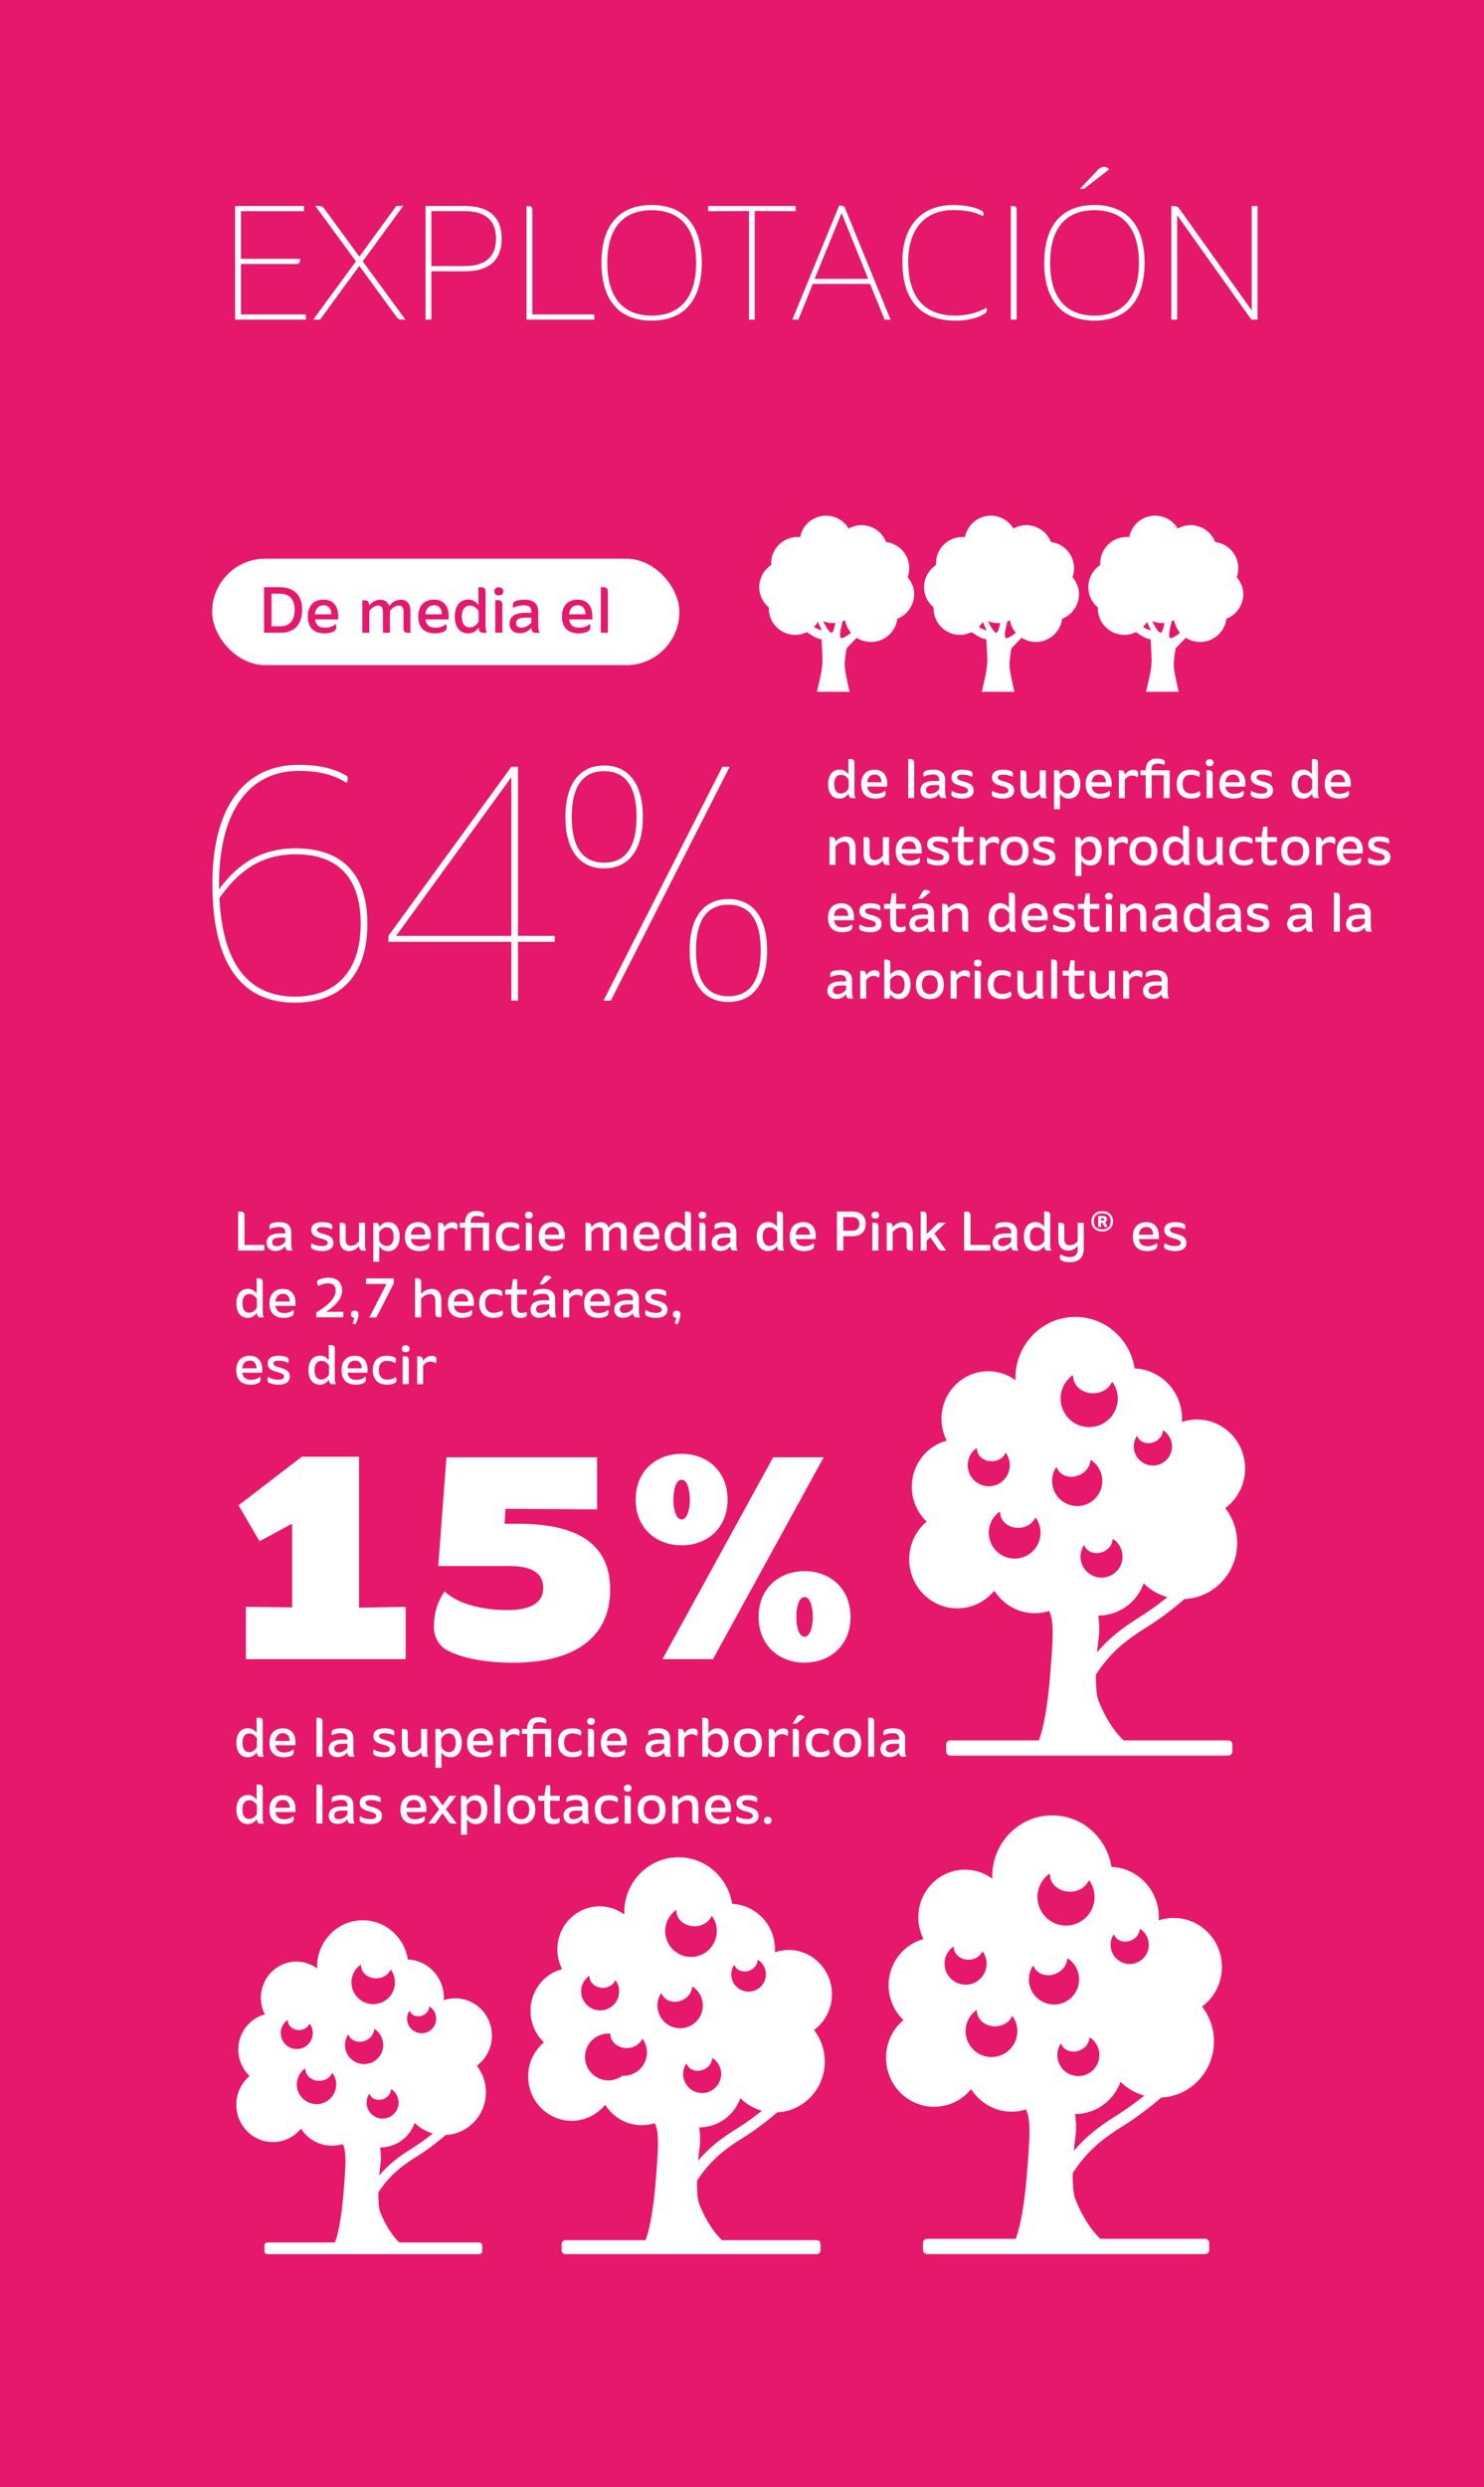 <svg data-name="Calque 1" xmlns="http://www.w3.org/2000/svg" width="320" height="536.06"><path fill="#e6186b" d="M0 0H320V536.06H0z"/><path d="M51.96 56.89v10.89h14v1.12H50.7V44.4h14.84v1.12H51.96v10.26H64.7v.31c0 .56-.25.81-.88.81H51.95zm25.52.42L69.01 68.9h-1.47l9.21-12.57L68 44.39h.74c.63 0 .91.21 1.19.59l7.56 10.33 7.98-10.92h1.47l-8.72 11.94 9.21 12.57h-.74c-.63 0-.91-.21-1.19-.6l-8.02-10.99zm15.54 1.16V68.9h-1.26V44.4h8.47c5.39 0 7.95 2.56 7.95 7.04s-2.56 7.04-7.95 7.04h-7.21zm0-1.12h7.25c4.58 0 6.69-2.17 6.69-5.92s-2.1-5.92-6.69-5.92h-7.25v11.83zm35.14 11.55h-14.63V44.4h.35c.63 0 .91.28.91.91v22.47h13.37v1.12zm23.17-12.25c0 7.74-3.54 12.46-10.82 12.46s-10.82-4.73-10.82-12.46 3.54-12.46 10.82-12.46 10.82 4.73 10.82 12.46zm-20.37 0c0 7.04 3.04 11.38 9.56 11.38s9.59-4.34 9.59-11.38-3.04-11.34-9.59-11.34-9.56 4.34-9.56 11.34zm40.6-11.13l-8.82-.04V68.9h-1.23V45.48l-8.82.04V44.4h18.87v1.12zm20.48 23.38h-1.29l-3.12-7.7h-12.36l-3.12 7.7h-1.29l10.08-24.57h.35c.63 0 .81.21.98.67l9.77 23.91zm-16.38-8.79h11.55l-5.74-14.18-5.81 14.18zm37.06 6.24c.03.1.07.38.07.49 0 .25-.07.46-.21.56-1.05.88-3.43 1.72-6.48 1.72-7.88 0-11.52-4.73-11.52-12.78 0-7.25 3.78-12.15 10.99-12.15 3.05 0 5.11.63 6.16 1.26.25.14.35.42.35.67 0 .1-.04.39-.07.49-1.51-.77-3.4-1.33-6.44-1.33-6.44 0-9.73 4.48-9.73 11.06 0 7.39 3.19 11.69 10.22 11.69 3.08-.04 5.11-.84 6.65-1.68zm6.51 2.55h-1.26V44.4h.38c.6 0 .88.25.88.88v23.63zm27.58-12.25c0 7.74-3.54 12.46-10.82 12.46s-10.82-4.73-10.82-12.46 3.54-12.46 10.82-12.46 10.82 4.73 10.82 12.46zm-20.37 0c0 7.04 3.05 11.38 9.56 11.38s9.59-4.34 9.59-11.38-3.05-11.34-9.59-11.34-9.56 4.34-9.56 11.34zm6.41-15.93l3.82-4.03c.46-.49.94-.7 1.47-.7.42 0 .77.17 1.02.52l-5.39 4.2h-.91zm38.32 28.18h-1.33l-16-22.51V68.9h-1.26V44.4h.42c.8 0 1.08.25 1.44.77l15.47 21.74V44.4h1.26v24.5zM47.25 191.64c3.31-4.39 7.99-8.78 16.49-8.78 11.02 0 15.48 6.62 15.48 16.27 0 11.09-5.76 16.99-15.63 16.99-11.81 0-17.79-8.78-17.79-25.63s7.13-25.63 18.58-25.63c4.97 0 8.07 1.01 10.37 2.38.36.22.29 1.01 0 1.51-2.95-1.87-6.26-2.59-10.37-2.59-10.58 0-17.14 8.64-17.14 24.34v1.15zm.07 1.94c.65 13.75 5.98 21.24 16.27 21.24 9.14 0 14.19-5.76 14.19-15.7 0-8.71-3.82-14.98-14.04-14.98-8.93 0-13.47 5.33-16.42 9.43zm64.38 9.44v12.67h-1.44v-12.67h-26.5v-1.3l26.5-36.44h1.44v36.44h7.92v1.3h-7.92zm-1.44-35.5l-24.84 34.2h24.84v-34.2zm20.01-2.52c5.18 0 8.35 3.82 8.35 11.09s-3.17 11.09-8.35 11.09-8.35-3.82-8.35-11.09 3.17-11.09 8.35-11.09zm0 1.22c-4.46 0-6.98 3.1-6.98 9.86s2.52 9.86 6.98 9.86 6.99-3.1 6.99-9.86-2.52-9.86-6.99-9.86zm25.49-.94h1.58l-25.63 50.4h-1.58l25.63-50.4zm1.3 28.51c5.18 0 8.35 3.82 8.35 11.09s-3.17 11.09-8.35 11.09-8.35-3.82-8.35-11.09 3.17-11.09 8.35-11.09zm0 1.22c-4.46 0-6.98 3.1-6.98 9.87s2.52 9.86 6.98 9.86 6.98-3.1 6.98-9.86-2.52-9.87-6.98-9.87zM55.97 332.22l-4.53-7.75 13.65-10.48h12.34v32.55l10.04-.19v11.28H53.02v-11.28l9.97.12v-18.04l-7.02 3.78zm61.16 10.04c0-3.35-2.69-4.71-7.28-4.71H94.5l1.77-23.43h32.48v11.22l-19.75-.12-.2 3.22h2.89c12.4 0 19.88 4.03 19.88 14.2 0 10.85-8.46 15.75-20.87 15.75-7.22 0-12.01-1.36-14.57-2.85-1.51-.87-2.56-2.79-2.56-4.77 0-2.73.53-5.15 2.3-7.75 2.56 2.48 7.68 4.03 13.52 4.03 5.12 0 7.74-1.61 7.74-4.77zm29.85-28.89c5.51 0 9.91 3.72 9.91 9.86s-4.4 9.86-9.91 9.86-9.91-3.72-9.91-9.86 4.4-9.86 9.91-9.86zm19.75.74h10.89l-23.88 43.52h-10.89l23.88-43.52zm-19.75 4.84c-1.12 0-1.77 1.86-1.77 4.28s.66 4.28 1.77 4.28 1.77-1.86 1.77-4.28-.66-4.28-1.77-4.28zm26.51 19.71c5.51 0 9.91 3.72 9.91 9.86s-4.4 9.86-9.91 9.86-9.91-3.72-9.91-9.86 4.4-9.86 9.91-9.86zm0 5.58c-1.12 0-1.77 1.86-1.77 4.28s.66 4.28 1.77 4.28 1.77-1.86 1.77-4.28-.66-4.28-1.77-4.28z" fill="#fff"/><g><path d="M184.25 170.77c0 .58.07.95.25 1.27h-.74c-.54 0-.74-.37-.79-1-.34.56-1 1.1-1.91 1.1-1.48 0-2.48-1.04-2.48-3.12s1.04-3.13 2.48-3.13c.9 0 1.5.48 1.88 1.02v-3.3h.46c.59 0 .85.26.85.83v6.32zm-1.27-2.76c-.37-.54-.88-1-1.59-1-.92 0-1.51.66-1.51 2.01s.6 2.02 1.45 2.02c.71 0 1.31-.48 1.66-1.09v-1.94zm7.86 2.4c.06.14.12.32.12.53 0 .31-.11.66-.41.82-.37.19-.9.38-1.73.38-2.12 0-3.11-1.18-3.11-3.11s1.01-3.12 2.93-3.12c1.71 0 2.67 1.19 2.67 2.95v.7h-4.29c.11.96.74 1.54 1.8 1.54.92 0 1.52-.24 2.01-.68zm-.78-1.79c0-.98-.5-1.67-1.42-1.67-.97 0-1.54.62-1.63 1.67h3.05zm7.07 3.41h-1.29v-8.41h.44c.59 0 .85.26.85.83v7.58zm6.18.01c-.54 0-.77-.34-.8-.97-.42.58-1.12 1.04-2.13 1.04s-1.89-.55-1.89-1.75c0-1.45 1.13-2.02 2.95-2.02h1.08v-.16c0-.85-.43-1.24-1.33-1.24-.79 0-1.55.22-2.01.49a1.06 1.06 0 0 1-.08-.43c0-.31.05-.56.28-.73.32-.24 1.14-.37 1.9-.37 1.69 0 2.52.8 2.52 2.22v2.31c0 .76.06 1.24.26 1.6h-.72zm-.8-1.92v-.89h-1.02c-1.12 0-1.8.25-1.8 1.04 0 .55.42.82.91.82.79 0 1.39-.35 1.91-.97zm6.21.26c0-.48-.54-.71-1.45-.95-1.01-.29-2.09-.6-2.09-1.85s1.09-1.67 2.31-1.67c.77 0 1.37.11 1.85.32.26.12.36.34.36.67 0 .2-.04.41-.1.55-.58-.32-1.34-.48-2.08-.48-.61 0-1.1.17-1.1.6 0 .48.59.66 1.3.85 1.39.38 2.24.79 2.24 1.96s-.98 1.76-2.4 1.76c-.89 0-1.62-.18-2.1-.42-.26-.14-.32-.4-.32-.62 0-.25.05-.47.12-.65.65.42 1.45.62 2.22.62s1.24-.22 1.24-.71zm8.73 0c0-.48-.54-.71-1.45-.95-1.01-.29-2.09-.6-2.09-1.85s1.09-1.67 2.31-1.67c.77 0 1.37.11 1.85.32.26.12.36.34.36.67 0 .2-.04.41-.1.55-.58-.32-1.34-.48-2.08-.48-.61 0-1.1.17-1.1.6 0 .48.59.66 1.3.85 1.39.38 2.24.79 2.24 1.96s-.98 1.76-2.4 1.76c-.89 0-1.62-.18-2.1-.42-.26-.14-.32-.4-.32-.62 0-.25.05-.47.12-.65.65.42 1.45.62 2.22.62s1.24-.22 1.24-.71zm8.05.39c0 .58.07.95.25 1.27h-.74c-.54 0-.76-.37-.79-.98-.43.49-1.14 1.08-2.12 1.08-1.31 0-2.06-.84-2.06-2.41v-3.69h.44c.59 0 .85.25.85.82v2.75c0 .94.38 1.39 1.06 1.39.84 0 1.34-.43 1.81-.96v-3.99h1.31v4.74zm4.98-4.86c1.44 0 2.48 1.04 2.48 3.12s-1.02 3.12-2.48 3.12c-.92 0-1.56-.52-1.9-1.08v3.36h-1.29v-8.4h.43c.66 0 .8.34.85.97.38-.59.98-1.09 1.91-1.09zm-1.92 4.04c.35.61.94 1.1 1.65 1.1.85 0 1.45-.67 1.45-2.03s-.59-2.01-1.5-2.01c-.72 0-1.26.52-1.61 1.09v1.85zm10.68.46c.06.14.12.32.12.53 0 .31-.11.66-.41.82-.37.19-.9.38-1.73.38-2.12 0-3.11-1.18-3.11-3.11s1.01-3.12 2.93-3.12c1.71 0 2.67 1.19 2.67 2.95v.7h-4.29c.11.96.74 1.54 1.8 1.54.92 0 1.52-.24 2.01-.68zm-.78-1.79c0-.98-.5-1.67-1.42-1.67-.97 0-1.54.62-1.63 1.67h3.05zm5.9-2.69c.67 0 1.08.24 1.08.82 0 .24-.07.58-.18.82-.34-.26-.67-.41-1.09-.41-.79 0-1.26.41-1.62.92v3.96h-1.29v-6h.44c.67 0 .8.38.85 1 .28-.49.89-1.1 1.81-1.1zm7.87 6.1h-1.3v-4.93c-.86 0-1.73-.01-2.59-.01v4.94h-1.28v-4.94c-.38.01-.75.01-1.14.01v-1.07h1.14c0-1.51.76-2.52 2.38-2.52.73 0 1.25.16 1.52.34.17.11.22.26.22.44 0 .22-.07.42-.16.59-.32-.17-.79-.3-1.43-.3-.89 0-1.31.43-1.31 1.45h3.95v6zm4.48-6.12c.65 0 1.4.11 1.78.38.16.11.24.29.24.49 0 .22-.06.49-.16.7-.61-.35-1.1-.48-1.78-.48-1.2 0-1.77.76-1.77 2s.59 2.05 1.85 2.05c.62 0 1.24-.18 1.81-.55.1.2.17.44.17.65 0 .23-.07.41-.24.54-.38.29-1.08.44-1.82.44-2.01 0-3.06-1.21-3.06-3.13s1.03-3.09 2.99-3.09zm4.95-1.52c0 .54-.37.76-.83.76s-.82-.22-.82-.74.36-.76.82-.76.83.22.83.74zm-.17 7.64h-1.31v-6.01h.46c.59 0 .85.26.85.83v5.18zm6.59-1.62c.06.14.12.32.12.53 0 .31-.11.66-.41.82-.37.19-.9.38-1.73.38-2.12 0-3.11-1.18-3.11-3.11s1.01-3.12 2.93-3.12c1.71 0 2.67 1.19 2.67 2.95v.7h-4.29c.11.96.74 1.54 1.8 1.54.92 0 1.52-.24 2.01-.68zm-.78-1.79c0-.98-.5-1.67-1.42-1.67-.97 0-1.54.62-1.63 1.67h3.05zm5.97 1.76c0-.48-.54-.71-1.45-.95-1.01-.29-2.09-.6-2.09-1.85s1.09-1.67 2.31-1.67c.77 0 1.37.11 1.85.32.26.12.36.34.36.67 0 .2-.04.41-.1.55-.58-.32-1.34-.48-2.08-.48-.61 0-1.1.17-1.1.6 0 .48.59.66 1.3.85 1.39.38 2.24.79 2.24 1.96s-.98 1.76-2.4 1.76c-.89 0-1.62-.18-2.1-.42-.26-.14-.32-.4-.32-.62 0-.25.05-.47.12-.65.65.42 1.45.62 2.22.62s1.24-.22 1.24-.71zm10.93.39c0 .58.07.95.25 1.27h-.74c-.54 0-.74-.37-.79-1-.34.56-1 1.1-1.91 1.1-1.48 0-2.48-1.04-2.48-3.12s1.04-3.13 2.48-3.13c.9 0 1.5.48 1.88 1.02v-3.3h.46c.59 0 .85.26.85.83v6.32zm-1.27-2.76c-.37-.54-.88-1-1.59-1-.92 0-1.51.66-1.51 2.01s.6 2.02 1.45 2.02c.71 0 1.31-.48 1.66-1.09v-1.94zm7.86 2.4c.06.14.12.32.12.53 0 .31-.11.66-.41.82-.37.19-.9.38-1.73.38-2.12 0-3.11-1.18-3.11-3.11s1.01-3.12 2.93-3.12c1.71 0 2.67 1.19 2.67 2.95v.7h-4.29c.11.96.74 1.54 1.8 1.54.92 0 1.52-.24 2.01-.68zm-.78-1.79c0-.98-.5-1.67-1.42-1.67-.97 0-1.54.62-1.63 1.67h3.05zm-107.59 11.71c1.33 0 2.07.84 2.07 2.42v3.68h-.46c-.58 0-.85-.28-.85-.82v-2.75c0-.94-.38-1.43-1.12-1.43-.8 0-1.45.48-1.9 1v3.99h-1.29v-6h.43c.66 0 .8.34.85.97.43-.5 1.25-1.08 2.25-1.08zm9.27 4.84c0 .58.07.95.25 1.27h-.74c-.54 0-.76-.37-.79-.98-.43.49-1.14 1.08-2.12 1.08-1.31 0-2.06-.84-2.06-2.41v-3.69h.44c.59 0 .85.25.85.82v2.75c0 .94.38 1.39 1.06 1.39.84 0 1.34-.43 1.81-.96v-3.99h1.31v4.74zm6.59-.36c.06.14.12.32.12.53 0 .31-.11.66-.41.82-.37.19-.9.38-1.73.38-2.12 0-3.11-1.18-3.11-3.11s1.01-3.12 2.93-3.12c1.71 0 2.67 1.19 2.67 2.95v.7h-4.29c.11.96.74 1.54 1.8 1.54.92 0 1.52-.24 2.01-.68zm-.78-1.79c0-.98-.5-1.67-1.42-1.67-.97 0-1.54.62-1.63 1.67h3.05zm5.97 1.76c0-.48-.54-.71-1.45-.95-1.01-.29-2.09-.6-2.09-1.85s1.09-1.67 2.31-1.67c.77 0 1.37.11 1.85.32.26.12.36.34.36.67 0 .2-.04.41-.1.55-.58-.32-1.34-.48-2.08-.48-.61 0-1.1.17-1.1.6 0 .48.59.66 1.3.85 1.39.38 2.24.79 2.24 1.96s-.98 1.76-2.4 1.76c-.89 0-1.62-.18-2.1-.42-.26-.14-.32-.4-.32-.62 0-.25.05-.47.12-.65.65.42 1.45.62 2.22.62s1.24-.22 1.24-.71zm1.8-4.35h1.3l.37-2.24h.9v2.25c.68 0 1.37-.01 2.05-.01v1.07c-.68 0-1.37-.01-2.05-.01v3.02c0 .67.36.96.92.96.41 0 .79-.08.98-.29.12.19.19.4.19.58 0 .23-.08.38-.23.5-.23.19-.64.28-1.15.28-1.43 0-1.99-.66-1.99-2.22v-2.83c-.43.01-.86.01-1.3.01v-1.07zm9.11-.1c.67 0 1.08.24 1.08.82 0 .24-.07.58-.18.82-.34-.26-.67-.41-1.09-.41-.79 0-1.26.41-1.62.92v3.96h-1.29v-6h.44c.67 0 .8.38.85 1 .28-.49.89-1.1 1.81-1.1zm4.4 0c1.97 0 3.01 1.19 3.01 3.11s-1.04 3.11-3.01 3.11-3.01-1.18-3.01-3.11 1.03-3.11 3.01-3.11zm0 5.15c1.14 0 1.7-.78 1.7-2.04s-.56-2.03-1.7-2.03-1.71.78-1.71 2.03.58 2.04 1.71 2.04zm7.56-.7c0-.48-.54-.71-1.45-.95-1.01-.29-2.09-.6-2.09-1.85s1.09-1.67 2.31-1.67c.77 0 1.37.11 1.85.32.26.12.36.34.36.67 0 .2-.04.41-.1.55-.58-.32-1.34-.48-2.08-.48-.61 0-1.1.17-1.1.6 0 .48.59.66 1.3.85 1.39.38 2.24.79 2.24 1.96s-.98 1.76-2.4 1.76c-.89 0-1.62-.18-2.1-.42-.26-.14-.32-.4-.32-.62 0-.25.05-.47.12-.65.65.42 1.45.62 2.22.62s1.24-.22 1.24-.71zm8.75-4.47c1.44 0 2.48 1.04 2.48 3.12s-1.02 3.12-2.48 3.12c-.92 0-1.56-.52-1.9-1.08v3.36h-1.29v-8.4h.43c.66 0 .8.34.85.97.38-.59.98-1.09 1.91-1.09zm-1.92 4.04c.35.61.94 1.1 1.65 1.1.85 0 1.45-.67 1.45-2.03s-.59-2.01-1.5-2.01c-.72 0-1.26.52-1.61 1.09v1.85zm8.99-4.02c.67 0 1.08.24 1.08.82 0 .24-.07.58-.18.82-.34-.26-.67-.41-1.09-.41-.79 0-1.26.41-1.62.92v3.96h-1.29v-6h.44c.67 0 .8.38.85 1 .28-.49.89-1.1 1.81-1.1zm4.4 0c1.97 0 3.01 1.19 3.01 3.11s-1.04 3.11-3.01 3.11-3.01-1.18-3.01-3.11 1.03-3.11 3.01-3.11zm0 5.15c1.14 0 1.7-.78 1.7-2.04s-.56-2.03-1.7-2.03-1.71.78-1.71 2.03.58 2.04 1.71 2.04zm9.84-.31c0 .58.07.95.25 1.27h-.74c-.54 0-.74-.37-.79-1-.34.56-1 1.1-1.91 1.1-1.48 0-2.48-1.04-2.48-3.12s1.04-3.13 2.48-3.13c.9 0 1.5.48 1.88 1.02v-3.3h.46c.59 0 .85.26.85.83v6.32zm-1.27-2.76c-.37-.54-.88-1-1.59-1-.92 0-1.51.66-1.51 2.01s.6 2.02 1.45 2.02c.71 0 1.31-.48 1.66-1.09v-1.94zm8.49 2.76c0 .58.07.95.25 1.27h-.74c-.54 0-.76-.37-.79-.98-.43.49-1.14 1.08-2.12 1.08-1.31 0-2.06-.84-2.06-2.41v-3.69h.44c.59 0 .85.25.85.82v2.75c0 .94.38 1.39 1.06 1.39.84 0 1.34-.43 1.81-.96v-3.99h1.31v4.74zm4.46-4.86c.65 0 1.4.11 1.78.38.16.11.24.29.24.49 0 .22-.06.49-.16.7-.61-.35-1.1-.48-1.78-.48-1.2 0-1.77.76-1.77 2s.59 2.05 1.85 2.05c.62 0 1.24-.18 1.81-.55.1.2.17.44.17.65 0 .23-.07.41-.24.54-.38.29-1.08.44-1.82.44-2.01 0-3.06-1.21-3.06-3.13s1.03-3.09 2.99-3.09zm2.65.12h1.3l.37-2.24h.9v2.25c.68 0 1.37-.01 2.05-.01v1.07c-.68 0-1.37-.01-2.05-.01v3.02c0 .67.36.96.92.96.41 0 .79-.08.98-.29.12.19.19.4.19.58 0 .23-.08.38-.23.5-.23.19-.64.28-1.15.28-1.43 0-1.99-.66-1.99-2.22v-2.83c-.43.01-.86.01-1.3.01v-1.07zm8.58-.1c1.97 0 3.01 1.19 3.01 3.11s-1.04 3.11-3.01 3.11-3.01-1.18-3.01-3.11 1.03-3.11 3.01-3.11zm0 5.15c1.14 0 1.7-.78 1.7-2.04s-.56-2.03-1.7-2.03-1.71.78-1.71 2.03.58 2.04 1.71 2.04zm7.57-5.15c.67 0 1.08.24 1.08.82 0 .24-.07.58-.18.82-.34-.26-.67-.41-1.09-.41-.79 0-1.26.41-1.62.92v3.96h-1.29v-6h.44c.67 0 .8.38.85 1 .28-.49.89-1.1 1.81-1.1zm6.51 4.48c.06.14.12.32.12.53 0 .31-.11.66-.41.82-.37.19-.9.38-1.73.38-2.12 0-3.11-1.18-3.11-3.11s1.01-3.12 2.93-3.12c1.71 0 2.67 1.19 2.67 2.95v.7h-4.29c.11.96.74 1.54 1.8 1.54.92 0 1.52-.24 2.01-.68zm-.78-1.79c0-.98-.5-1.67-1.42-1.67-.97 0-1.54.62-1.63 1.67h3.05zm5.97 1.76c0-.48-.54-.71-1.45-.95-1.01-.29-2.09-.6-2.09-1.85s1.09-1.67 2.31-1.67c.77 0 1.37.11 1.85.32.26.12.36.34.36.67 0 .2-.04.41-.1.55-.58-.32-1.34-.48-2.08-.48-.61 0-1.1.17-1.1.6 0 .48.59.66 1.3.85 1.39.38 2.24.79 2.24 1.96s-.98 1.76-2.4 1.76c-.89 0-1.62-.18-2.1-.42-.26-.14-.32-.4-.32-.62 0-.25.05-.47.12-.65.65.42 1.45.62 2.22.62s1.24-.22 1.24-.71zm-114.9 14.43c.06.14.12.32.12.53 0 .31-.11.66-.41.82-.37.19-.9.38-1.73.38-2.12 0-3.11-1.18-3.11-3.11s1.01-3.12 2.93-3.12c1.71 0 2.67 1.19 2.67 2.95v.7h-4.29c.11.96.74 1.54 1.8 1.54.92 0 1.52-.24 2.01-.68zm-.78-1.79c0-.98-.5-1.67-1.42-1.67-.97 0-1.54.62-1.63 1.67h3.05zm5.96 1.76c0-.48-.54-.71-1.45-.95-1.01-.29-2.09-.6-2.09-1.85s1.09-1.67 2.31-1.67c.77 0 1.37.11 1.85.32.26.12.36.34.36.67 0 .2-.04.41-.1.55-.58-.32-1.34-.48-2.08-.48-.61 0-1.1.17-1.1.6 0 .48.59.66 1.3.85 1.39.38 2.24.79 2.24 1.96s-.98 1.76-2.4 1.76c-.89 0-1.62-.18-2.1-.42-.26-.14-.32-.4-.32-.62 0-.25.05-.47.12-.65.65.42 1.45.62 2.22.62s1.24-.22 1.24-.71zm1.8-4.35h1.3l.37-2.24h.9v2.25c.68 0 1.37-.01 2.05-.01v1.07c-.68 0-1.37-.01-2.05-.01v3.02c0 .67.36.96.92.96.41 0 .79-.08.98-.29.12.19.19.4.19.58 0 .23-.08.38-.23.5-.23.19-.64.28-1.15.28-1.43 0-1.99-.66-1.99-2.22v-2.83c-.43.01-.86.01-1.3.01v-1.07zm10.26 6.01c-.54 0-.77-.34-.8-.97-.42.58-1.12 1.04-2.13 1.04s-1.89-.55-1.89-1.75c0-1.45 1.13-2.02 2.95-2.02h1.08v-.16c0-.85-.43-1.24-1.33-1.24-.79 0-1.55.22-2.01.49a1.06 1.06 0 0 1-.08-.43c0-.31.05-.56.28-.73.32-.24 1.14-.37 1.9-.37 1.69 0 2.52.8 2.52 2.22v2.31c0 .76.06 1.24.26 1.6h-.72zm-.8-1.92v-.89h-1.02c-1.12 0-1.8.25-1.8 1.04 0 .55.42.82.91.82.79 0 1.39-.35 1.91-.97zm-2.08-5.23l.91-1.51c.16-.26.42-.37.72-.37.36 0 .72.17.95.46l-1.75 1.43h-.83zm8.67 1.04c1.33 0 2.07.84 2.07 2.42v3.68h-.46c-.58 0-.85-.28-.85-.82v-2.75c0-.94-.38-1.43-1.12-1.43-.8 0-1.45.48-1.9 1v3.99h-1.29v-6h.43c.66 0 .8.34.85.97.43-.5 1.25-1.08 2.25-1.08zm12.15 4.84c0 .58.07.95.25 1.27h-.74c-.54 0-.74-.37-.79-1-.34.56-1 1.1-1.91 1.1-1.48 0-2.48-1.04-2.48-3.12s1.04-3.13 2.48-3.13c.9 0 1.5.48 1.88 1.02v-3.3h.46c.59 0 .85.26.85.83v6.32zm-1.27-2.76c-.37-.54-.88-1-1.59-1-.92 0-1.51.66-1.51 2.01s.6 2.02 1.45 2.02c.71 0 1.31-.48 1.66-1.09v-1.94zm7.86 2.4c.06.14.12.32.12.53 0 .31-.11.66-.41.82-.37.19-.9.38-1.73.38-2.12 0-3.11-1.18-3.11-3.11s1.01-3.12 2.93-3.12c1.71 0 2.67 1.19 2.67 2.95v.7h-4.29c.11.96.74 1.54 1.8 1.54.92 0 1.52-.24 2.01-.68zm-.78-1.79c0-.98-.5-1.67-1.42-1.67-.97 0-1.54.62-1.63 1.67h3.05zm5.97 1.76c0-.48-.54-.71-1.45-.95-1.01-.29-2.09-.6-2.09-1.85s1.09-1.67 2.31-1.67c.77 0 1.37.11 1.85.32.26.12.36.34.36.67 0 .2-.04.41-.1.55-.58-.32-1.34-.48-2.08-.48-.61 0-1.1.17-1.1.6 0 .48.59.66 1.3.85 1.39.38 2.24.79 2.24 1.96s-.98 1.76-2.4 1.76c-.89 0-1.62-.18-2.1-.42-.26-.14-.32-.4-.32-.62 0-.25.05-.47.12-.65.65.42 1.45.62 2.22.62s1.24-.22 1.24-.71zm1.8-4.35h1.3l.37-2.24h.9v2.25c.68 0 1.37-.01 2.05-.01v1.07c-.68 0-1.37-.01-2.05-.01v3.02c0 .67.36.96.92.96.41 0 .79-.08.98-.29.12.19.19.4.19.58 0 .23-.08.38-.23.5-.23.19-.64.28-1.15.28-1.43 0-1.99-.66-1.99-2.22v-2.83c-.43.01-.86.01-1.3.01v-1.07zm7.5-1.64c0 .54-.37.76-.83.76s-.82-.22-.82-.74.36-.76.82-.76.83.22.83.74zm-.17 7.64h-1.31v-6.01h.46c.59 0 .85.26.85.83v5.18zm5.34-6.1c1.33 0 2.07.84 2.07 2.42v3.68h-.46c-.58 0-.85-.28-.85-.82v-2.75c0-.94-.38-1.43-1.12-1.43-.8 0-1.45.48-1.9 1v3.99h-1.29v-6h.43c.66 0 .8.34.85.97.43-.5 1.25-1.08 2.25-1.08zm8.19 6.11c-.54 0-.77-.34-.8-.97-.42.58-1.12 1.04-2.13 1.04s-1.89-.55-1.89-1.75c0-1.45 1.13-2.02 2.95-2.02h1.08v-.16c0-.85-.43-1.24-1.33-1.24-.79 0-1.55.22-2.01.49a1.06 1.06 0 0 1-.08-.43c0-.31.05-.56.28-.73.32-.24 1.14-.37 1.9-.37 1.69 0 2.52.8 2.52 2.22v2.31c0 .76.06 1.24.26 1.6h-.72zm-.8-1.92v-.89h-1.02c-1.12 0-1.8.25-1.8 1.04 0 .55.42.82.91.82.79 0 1.39-.35 1.91-.97zm8.42.65c0 .58.07.95.25 1.27h-.74c-.54 0-.74-.37-.79-1-.34.56-1 1.1-1.91 1.1-1.48 0-2.48-1.04-2.48-3.12s1.04-3.13 2.48-3.13c.9 0 1.5.48 1.88 1.02v-3.3h.46c.59 0 .85.26.85.83v6.32zm-1.27-2.76c-.37-.54-.88-1-1.59-1-.92 0-1.51.66-1.51 2.01s.6 2.02 1.45 2.02c.71 0 1.31-.48 1.66-1.09v-1.94zm7.42 4.03c-.54 0-.77-.34-.8-.97-.42.58-1.12 1.04-2.13 1.04s-1.89-.55-1.89-1.75c0-1.45 1.13-2.02 2.95-2.02h1.08v-.16c0-.85-.43-1.24-1.33-1.24-.79 0-1.55.22-2.01.49a1.06 1.06 0 0 1-.08-.43c0-.31.05-.56.28-.73.32-.24 1.14-.37 1.9-.37 1.69 0 2.52.8 2.52 2.22v2.31c0 .76.06 1.24.26 1.6h-.72zm-.8-1.92v-.89h-1.02c-1.12 0-1.8.25-1.8 1.04 0 .55.42.82.91.82.79 0 1.39-.35 1.91-.97zm6.21.26c0-.48-.54-.71-1.45-.95-1.01-.29-2.09-.6-2.09-1.85s1.09-1.67 2.31-1.67c.77 0 1.37.11 1.85.32.26.12.36.34.36.67 0 .2-.04.41-.1.55-.58-.32-1.34-.48-2.08-.48-.61 0-1.1.17-1.1.6 0 .48.59.66 1.3.85 1.39.38 2.24.79 2.24 1.96s-.98 1.76-2.4 1.76c-.89 0-1.62-.18-2.1-.42-.26-.14-.32-.4-.32-.62 0-.25.05-.47.12-.65.65.42 1.45.62 2.22.62s1.24-.22 1.24-.71zm9.91 1.66c-.54 0-.77-.34-.8-.97-.42.58-1.12 1.04-2.13 1.04s-1.89-.55-1.89-1.75c0-1.45 1.13-2.02 2.95-2.02h1.08v-.16c0-.85-.43-1.24-1.33-1.24-.79 0-1.55.22-2.01.49a1.06 1.06 0 0 1-.08-.43c0-.31.05-.56.28-.73.32-.24 1.14-.37 1.9-.37 1.69 0 2.52.8 2.52 2.22v2.31c0 .76.06 1.24.26 1.6h-.72zm-.8-1.92v-.89h-1.02c-1.12 0-1.8.25-1.8 1.04 0 .55.42.82.91.82.79 0 1.39-.35 1.91-.97zm7.32 1.91h-1.29v-8.41h.44c.59 0 .85.26.85.83v7.58zm6.18.01c-.54 0-.77-.34-.8-.97-.42.58-1.12 1.04-2.13 1.04s-1.89-.55-1.89-1.75c0-1.45 1.13-2.02 2.95-2.02h1.08v-.16c0-.85-.43-1.24-1.33-1.24-.79 0-1.55.22-2.01.49a1.06 1.06 0 0 1-.08-.43c0-.31.05-.56.28-.73.32-.24 1.14-.37 1.9-.37 1.69 0 2.52.8 2.52 2.22v2.31c0 .76.06 1.24.26 1.6h-.72zm-.8-1.92v-.89h-1.02c-1.12 0-1.8.25-1.8 1.04 0 .55.42.82.91.82.79 0 1.39-.35 1.91-.97zm-111.05 16.32c-.54 0-.77-.34-.8-.97-.42.58-1.12 1.04-2.13 1.04s-1.89-.55-1.89-1.75c0-1.45 1.13-2.02 2.95-2.02h1.08v-.16c0-.85-.43-1.24-1.33-1.24-.79 0-1.55.22-2.01.49a1.06 1.06 0 0 1-.08-.43c0-.31.05-.56.28-.73.32-.24 1.14-.37 1.9-.37 1.69 0 2.52.8 2.52 2.22v2.31c0 .76.06 1.24.26 1.6h-.72zm-.8-1.92v-.89h-1.02c-1.12 0-1.8.25-1.8 1.04 0 .55.42.82.91.82.79 0 1.39-.35 1.91-.97zm6.15-4.19c.67 0 1.08.24 1.08.82 0 .24-.07.58-.18.82-.34-.26-.67-.41-1.09-.41-.79 0-1.26.41-1.62.92v3.96h-1.29v-6h.44c.67 0 .8.38.85 1 .28-.49.89-1.1 1.81-1.1zm3.27 6.1h-1.19v-8.4h.46c.58 0 .85.25.85.82v2.48c.37-.54 1-1.02 1.88-1.02 1.45 0 2.48 1.06 2.48 3.12s-1.01 3.12-2.48 3.12c-.92 0-1.56-.52-1.88-1.08-.05.32-.08.65-.12.96zm.08-2.07c.35.61.95 1.1 1.66 1.1.85 0 1.45-.67 1.45-2.03s-.58-2.01-1.5-2.01c-.72 0-1.24.47-1.61 1v1.94zm8.58-4.03c1.97 0 3.01 1.19 3.01 3.11s-1.04 3.11-3.01 3.11-3.01-1.18-3.01-3.11 1.03-3.11 3.01-3.11zm0 5.15c1.14 0 1.7-.78 1.7-2.04s-.56-2.03-1.7-2.03-1.71.78-1.71 2.03.58 2.04 1.71 2.04zm7.57-5.15c.67 0 1.08.24 1.08.82 0 .24-.07.58-.18.82-.34-.26-.67-.41-1.09-.41-.79 0-1.26.41-1.62.92v3.96h-1.29v-6h.44c.67 0 .8.38.85 1 .28-.49.89-1.1 1.81-1.1zm3.57-1.54c0 .54-.37.76-.83.76s-.82-.22-.82-.74.36-.76.82-.76.83.22.83.74zm-.17 7.64h-1.31v-6.01h.46c.59 0 .85.26.85.83v5.18zm4.47-6.12c.65 0 1.4.11 1.78.38.16.11.24.29.24.49 0 .22-.06.49-.16.7-.61-.35-1.1-.48-1.78-.48-1.2 0-1.77.76-1.77 2s.59 2.05 1.85 2.05c.62 0 1.24-.18 1.81-.55.1.2.17.44.17.65 0 .23-.07.41-.24.54-.38.29-1.08.44-1.82.44-2.01 0-3.06-1.21-3.06-3.13s1.03-3.09 2.99-3.09zm8.88 4.86c0 .58.07.95.25 1.27h-.74c-.54 0-.76-.37-.79-.98-.43.49-1.14 1.08-2.12 1.08-1.31 0-2.06-.84-2.06-2.41v-3.69h.44c.59 0 .85.25.85.82v2.75c0 .94.38 1.39 1.06 1.39.84 0 1.34-.43 1.81-.96v-3.99h1.31v4.74zm3.12 1.26h-1.29v-8.41h.44c.59 0 .85.26.85.83v7.58zm1.2-6h1.3l.37-2.24h.9v2.25c.68 0 1.37-.01 2.05-.01v1.07c-.68 0-1.37-.01-2.05-.01v3.02c0 .67.36.96.92.96.41 0 .79-.08.98-.29.12.19.19.4.19.58 0 .23-.08.38-.23.5-.23.19-.64.28-1.15.28-1.43 0-1.99-.66-1.99-2.22v-2.83c-.43.01-.86.01-1.3.01v-1.07zm11.24 4.74c0 .58.07.95.25 1.27h-.74c-.54 0-.76-.37-.79-.98-.43.49-1.14 1.08-2.12 1.08-1.31 0-2.06-.84-2.06-2.41v-3.69h.44c.59 0 .85.25.85.82v2.75c0 .94.38 1.39 1.06 1.39.84 0 1.34-.43 1.81-.96v-3.99h1.31v4.74zm4.9-4.84c.67 0 1.08.24 1.08.82 0 .24-.07.58-.18.82-.34-.26-.67-.41-1.09-.41-.79 0-1.26.41-1.62.92v3.96h-1.29v-6h.44c.67 0 .8.38.85 1 .28-.49.89-1.1 1.81-1.1zm6 6.11c-.54 0-.77-.34-.8-.97-.42.58-1.12 1.04-2.13 1.04s-1.89-.55-1.89-1.75c0-1.45 1.13-2.02 2.95-2.02h1.08v-.16c0-.85-.43-1.24-1.33-1.24-.79 0-1.55.22-2.01.49a1.06 1.06 0 0 1-.08-.43c0-.31.05-.56.28-.73.32-.24 1.14-.37 1.9-.37 1.69 0 2.52.8 2.52 2.22v2.31c0 .76.06 1.24.26 1.6h-.72zm-.8-1.92v-.89h-1.02c-1.12 0-1.8.25-1.8 1.04 0 .55.42.82.91.82.79 0 1.39-.35 1.91-.97z" fill="#fff"/></g><g><path d="M51.35 261.16h.5c.61 0 .88.25.88.85v6.34H57v1.2h-5.65v-8.4zm10.96 8.41c-.54 0-.77-.34-.8-.97-.42.58-1.12 1.04-2.13 1.04s-1.89-.55-1.89-1.75c0-1.45 1.13-2.02 2.95-2.02h1.08v-.16c0-.85-.43-1.24-1.33-1.24-.79 0-1.55.22-2.01.49a1.06 1.06 0 0 1-.08-.43c0-.31.05-.56.28-.73.32-.24 1.14-.37 1.9-.37 1.69 0 2.52.8 2.52 2.22v2.31c0 .76.06 1.24.26 1.6h-.72zm-.8-1.92v-.89h-1.02c-1.12 0-1.8.25-1.8 1.04 0 .55.42.82.91.82.79 0 1.39-.35 1.91-.97zm9.15.25c0-.48-.54-.71-1.45-.95-1.01-.29-2.09-.6-2.09-1.85s1.09-1.67 2.31-1.67c.77 0 1.37.11 1.85.32.26.12.36.34.36.67 0 .2-.04.41-.1.55-.58-.32-1.34-.48-2.08-.48-.61 0-1.1.17-1.1.6 0 .48.59.66 1.3.85 1.39.38 2.24.79 2.24 1.96s-.98 1.76-2.4 1.76c-.89 0-1.62-.18-2.1-.42-.26-.14-.32-.4-.32-.62 0-.25.05-.47.12-.65.65.42 1.45.62 2.22.62s1.24-.22 1.24-.71zm8.05.39c0 .58.07.95.25 1.27h-.74c-.54 0-.76-.37-.79-.98-.43.49-1.14 1.08-2.12 1.08-1.31 0-2.06-.84-2.06-2.41v-3.69h.44c.59 0 .85.25.85.82v2.75c0 .94.38 1.39 1.06 1.39.84 0 1.34-.43 1.81-.96v-3.99h1.31v4.74zm4.98-4.85c1.44 0 2.48 1.04 2.48 3.12s-1.02 3.12-2.48 3.12c-.92 0-1.56-.52-1.9-1.08v3.36H80.5v-8.4h.43c.66 0 .8.34.85.97.38-.59.98-1.09 1.91-1.09zm-1.92 4.04c.35.61.94 1.1 1.65 1.1.85 0 1.45-.67 1.45-2.03s-.59-2.01-1.5-2.01c-.72 0-1.26.52-1.61 1.09v1.85zm10.68.45c.06.14.12.32.12.53 0 .31-.11.66-.41.82-.37.19-.9.38-1.73.38-2.12 0-3.11-1.18-3.11-3.11s1.01-3.12 2.93-3.12c1.71 0 2.67 1.19 2.67 2.95v.7h-4.29c.11.96.74 1.54 1.8 1.54.92 0 1.52-.24 2.01-.68zm-.78-1.79c0-.98-.5-1.67-1.42-1.67-.97 0-1.54.62-1.63 1.67h3.05zm5.91-2.69c.67 0 1.08.24 1.08.82 0 .24-.07.58-.18.82-.34-.26-.67-.41-1.09-.41-.79 0-1.26.41-1.62.92v3.96h-1.29v-6h.44c.67 0 .8.38.85 1 .28-.49.89-1.1 1.81-1.1zm7.87 6.1h-1.3v-4.93c-.86 0-1.73-.01-2.59-.01v4.94h-1.28v-4.94c-.38.01-.75.01-1.14.01v-1.07h1.14c0-1.51.76-2.52 2.38-2.52.73 0 1.25.16 1.52.34.17.11.22.26.22.44 0 .22-.07.42-.16.59-.32-.17-.79-.3-1.43-.3-.89 0-1.31.43-1.31 1.45h3.95v6zm4.47-6.11c.65 0 1.4.11 1.78.38.16.11.24.29.24.49 0 .22-.06.49-.16.7-.61-.35-1.1-.48-1.78-.48-1.2 0-1.77.76-1.77 2s.59 2.05 1.85 2.05c.62 0 1.24-.18 1.81-.55.1.2.17.44.17.65 0 .23-.07.41-.24.54-.38.29-1.08.44-1.82.44-2.01 0-3.06-1.21-3.06-3.13s1.03-3.09 2.99-3.09zm4.95-1.53c0 .54-.37.76-.83.76s-.82-.22-.82-.74.36-.76.82-.76.83.22.83.74zm-.17 7.64h-1.31v-6.01h.46c.59 0 .85.26.85.83v5.18zm6.6-1.62c.06.14.12.32.12.53 0 .31-.11.66-.41.82-.37.19-.9.38-1.73.38-2.12 0-3.11-1.18-3.11-3.11s1.01-3.12 2.93-3.12c1.71 0 2.67 1.19 2.67 2.95v.7h-4.29c.11.96.74 1.54 1.8 1.54.92 0 1.52-.24 2.01-.68zm-.78-1.79c0-.98-.5-1.67-1.42-1.67-.97 0-1.54.62-1.63 1.67h3.05zm13.34-.46c0-.76-.31-1.15-.85-1.15-.67 0-1.26.44-1.67 1.02v4.01h-1.28v-3.87c0-.76-.31-1.15-.85-1.15-.73 0-1.32.52-1.67 1.04v3.98h-1.28v-6h.43c.66 0 .8.34.85.97.37-.5 1.04-1.08 2.05-1.08.86 0 1.4.43 1.62 1.19.44-.65 1.22-1.19 2.16-1.19 1.19 0 1.77.8 1.77 2.11v3.99h-.43c-.59 0-.85-.28-.85-.82v-3.06zm7.85 2.25c.06.14.12.32.12.53 0 .31-.11.66-.41.82-.37.19-.9.38-1.73.38-2.12 0-3.11-1.18-3.11-3.11s1.01-3.12 2.93-3.12c1.71 0 2.67 1.19 2.67 2.95v.7h-4.29c.11.96.74 1.54 1.8 1.54.92 0 1.52-.24 2.01-.68zm-.78-1.79c0-.98-.5-1.67-1.42-1.67-.97 0-1.54.62-1.63 1.67h3.05zm8.07 2.15c0 .58.07.95.25 1.27h-.74c-.54 0-.74-.37-.79-1-.34.56-1 1.1-1.91 1.1-1.48 0-2.48-1.04-2.48-3.12s1.04-3.13 2.48-3.13c.9 0 1.5.48 1.88 1.02v-3.3h.46c.59 0 .85.26.85.83v6.32zm-1.27-2.76c-.37-.54-.88-1-1.59-1-.92 0-1.51.66-1.51 2.01s.6 2.02 1.45 2.02c.71 0 1.31-.48 1.66-1.09v-1.94zm4.56-3.62c0 .54-.37.76-.83.76s-.82-.22-.82-.74.36-.76.82-.76.83.22.83.74zm-.17 7.64h-1.31v-6.01h.46c.59 0 .85.26.85.83v5.18zm6.16.02c-.54 0-.77-.34-.8-.97-.42.58-1.12 1.04-2.13 1.04s-1.89-.55-1.89-1.75c0-1.45 1.13-2.02 2.95-2.02h1.08v-.16c0-.85-.43-1.24-1.33-1.24-.79 0-1.55.22-2.01.49a1.06 1.06 0 0 1-.08-.43c0-.31.05-.56.28-.73.32-.24 1.14-.37 1.9-.37 1.69 0 2.52.8 2.52 2.22v2.31c0 .76.06 1.24.26 1.6h-.72zm-.8-1.92v-.89h-1.02c-1.12 0-1.8.25-1.8 1.04 0 .55.42.82.91.82.79 0 1.39-.35 1.91-.97zm11.36.64c0 .58.07.95.25 1.27h-.74c-.54 0-.74-.37-.79-1-.34.56-1 1.1-1.91 1.1-1.48 0-2.48-1.04-2.48-3.12s1.04-3.13 2.48-3.13c.9 0 1.5.48 1.88 1.02v-3.3h.46c.59 0 .85.26.85.83v6.32zm-1.27-2.76c-.37-.54-.88-1-1.59-1-.92 0-1.51.66-1.51 2.01s.6 2.02 1.45 2.02c.71 0 1.31-.48 1.66-1.09v-1.94zm7.86 2.4c.06.14.12.32.12.53 0 .31-.11.66-.41.82-.37.19-.9.38-1.73.38-2.12 0-3.11-1.18-3.11-3.11s1.01-3.12 2.93-3.12c1.71 0 2.67 1.19 2.67 2.95v.7h-4.29c.11.96.74 1.54 1.8 1.54.92 0 1.52-.24 2.01-.68zm-.78-1.79c0-.98-.5-1.67-1.42-1.67-.97 0-1.54.62-1.63 1.67h3.05zm7.2.34v3.07h-1.38v-8.41h3.19c2.09 0 3.01 1.03 3.01 2.67s-.92 2.66-3.01 2.66h-1.81zm-.01-1.2h1.83c1.15 0 1.63-.58 1.63-1.46s-.48-1.48-1.63-1.48h-1.83v2.94zm7.74-3.37c0 .54-.37.76-.83.76s-.82-.22-.82-.74.36-.76.82-.76.83.22.83.74zm-.17 7.64h-1.31v-6.01h.46c.59 0 .85.26.85.83v5.18zm5.34-6.1c1.33 0 2.07.84 2.07 2.42v3.68h-.46c-.58 0-.85-.28-.85-.82v-2.75c0-.94-.38-1.43-1.12-1.43-.8 0-1.45.48-1.9 1v3.99h-1.29v-6h.43c.66 0 .8.34.85.97.43-.5 1.25-1.08 2.25-1.08zm5.08 6.1h-1.3v-8.41h.44c.59 0 .85.26.85.83v4.01l2.51-2.43h1.61l-2.45 2.33 2.53 3.68h-.78c-.52 0-.73-.13-.97-.47l-1.66-2.4-.79.74v2.12zm8.06-8.39h.5c.61 0 .88.25.88.85v6.34h4.27v1.2h-5.65v-8.4zm10.95 8.41c-.54 0-.77-.34-.8-.97-.42.58-1.12 1.04-2.13 1.04s-1.89-.55-1.89-1.75c0-1.45 1.13-2.02 2.95-2.02h1.08v-.16c0-.85-.43-1.24-1.33-1.24-.79 0-1.55.22-2.01.49a1.06 1.06 0 0 1-.08-.43c0-.31.05-.56.28-.73.32-.24 1.14-.37 1.9-.37 1.69 0 2.52.8 2.52 2.22v2.31c0 .76.06 1.24.26 1.6h-.72zm-.8-1.92v-.89h-1.02c-1.12 0-1.8.25-1.8 1.04 0 .55.42.82.91.82.79 0 1.39-.35 1.91-.97zm8.42.64c0 .58.07.95.25 1.27h-.74c-.54 0-.74-.37-.79-1-.34.56-1 1.1-1.91 1.1-1.48 0-2.48-1.04-2.48-3.12s1.04-3.13 2.48-3.13c.9 0 1.5.48 1.88 1.02v-3.3h.46c.59 0 .85.26.85.83v6.32zm-1.27-2.76c-.37-.54-.88-1-1.59-1-.92 0-1.51.66-1.51 2.01s.6 2.02 1.45 2.02c.71 0 1.31-.48 1.66-1.09v-1.94zm8.5 3.71c0 1.8-1.06 2.81-2.99 2.81-1.22 0-2.17-.28-2.17-1.02 0-.26.08-.52.17-.68.5.37 1.26.6 1.88.6 1.19 0 1.81-.48 1.81-1.65v-.77c-.38.52-1.06 1.03-2 1.03-1.42 0-2.17-.84-2.17-2.41v-3.59h.44c.59 0 .85.25.85.82v2.64c0 .94.37 1.39 1.09 1.39s1.39-.31 1.78-.91v-3.93h1.31v5.68zm3.99-8.17c1.61 0 2.33 1.07 2.33 2.18s-.72 2.18-2.33 2.18-2.33-1.07-2.33-2.18.72-2.18 2.33-2.18zm0 .46c-1.33 0-1.81.79-1.81 1.73s.48 1.73 1.81 1.73 1.81-.79 1.81-1.73-.48-1.73-1.81-1.73zm-.25 2.04v.9h-.62v-2.38h.97c.65 0 .9.26.9.72 0 .29-.14.54-.37.64l.5 1.02h-.36c-.22 0-.34-.08-.42-.26l-.26-.64h-.34zm0-.5h.37c.2 0 .29-.12.29-.25 0-.12-.08-.23-.29-.23h-.37v.48zm11.99 4.86c.06.14.12.32.12.53 0 .31-.11.66-.41.82-.37.19-.9.38-1.73.38-2.12 0-3.11-1.18-3.11-3.11s1.01-3.12 2.93-3.12c1.71 0 2.67 1.19 2.67 2.95v.7h-4.29c.11.96.74 1.54 1.8 1.54.92 0 1.52-.24 2.01-.68zm-.78-1.79c0-.98-.5-1.67-1.42-1.67-.97 0-1.54.62-1.63 1.67h3.05zm5.96 1.76c0-.48-.54-.71-1.45-.95-1.01-.29-2.09-.6-2.09-1.85s1.09-1.67 2.31-1.67c.77 0 1.37.11 1.85.32.26.12.36.34.36.67 0 .2-.04.41-.1.55-.58-.32-1.34-.48-2.08-.48-.61 0-1.1.17-1.1.6 0 .48.59.66 1.3.85 1.39.38 2.24.79 2.24 1.96s-.98 1.76-2.4 1.76c-.89 0-1.62-.18-2.1-.42-.26-.14-.32-.4-.32-.62 0-.25.05-.47.12-.65.65.42 1.45.62 2.22.62s1.24-.22 1.24-.71zM56.65 282.69c0 .58.07.95.25 1.27h-.74c-.54 0-.74-.37-.79-1-.34.56-1 1.1-1.91 1.1-1.48 0-2.48-1.04-2.48-3.12s1.04-3.13 2.48-3.13c.9 0 1.5.48 1.88 1.02v-3.3h.46c.59 0 .85.26.85.83v6.32zm-1.27-2.76c-.37-.54-.88-1-1.59-1-.92 0-1.51.66-1.51 2.01s.6 2.02 1.45 2.02c.71 0 1.31-.48 1.66-1.09v-1.94zm7.86 2.4c.06.14.12.32.12.53 0 .31-.11.66-.41.82-.37.19-.9.38-1.73.38-2.12 0-3.11-1.18-3.11-3.11s1.01-3.12 2.93-3.12c1.71 0 2.67 1.19 2.67 2.95v.7h-4.29c.11.96.74 1.54 1.8 1.54.92 0 1.52-.24 2.01-.68zm-.78-1.79c0-.98-.5-1.67-1.42-1.67-.97 0-1.54.62-1.63 1.67h3.05zm5.75 3.41v-1.08c2.11-1.21 4.17-2.89 4.17-4.67 0-.97-.48-1.58-1.61-1.58-.71 0-1.46.2-2.09.56-.22-.24-.31-.55-.31-.78s.08-.38.22-.46c.4-.25 1.24-.53 2.25-.53 2.01 0 2.93 1.15 2.93 2.78 0 1.93-1.82 3.5-3.43 4.57l3.69-.02v1.2H68.2zm8.27-1.44c.55 0 .82.29.82.83s-.3 1.48-.66 2.15l-.6-.25c.14-.35.3-.85.34-1.19-.48-.04-.7-.31-.7-.77 0-.48.26-.77.8-.77zm2.44-6.96h5.99v1.08l-3.74 7.33h-1.52l3.69-7.21h-4.41v-1.2zm14.95 4.83c0-.92-.41-1.43-1.14-1.43-.82 0-1.49.48-1.92 1.01v3.99H89.5v-8.41h.46c.59 0 .85.26.85.83v2.54c.43-.5 1.26-1.08 2.27-1.08 1.32 0 2.09.84 2.09 2.42v3.69h-.44c-.59 0-.85-.25-.85-.83v-2.75zm7.85 1.95c.06.14.12.32.12.53 0 .31-.11.66-.41.82-.37.19-.9.38-1.73.38-2.12 0-3.11-1.18-3.11-3.11s1.01-3.12 2.93-3.12c1.71 0 2.67 1.19 2.67 2.95v.7H97.9c.11.96.74 1.54 1.8 1.54.92 0 1.52-.24 2.01-.68zm-.78-1.79c0-.98-.5-1.67-1.42-1.67-.97 0-1.54.62-1.63 1.67h3.05zm5.37-2.7c.65 0 1.4.11 1.78.38.16.11.24.29.24.49 0 .22-.06.49-.16.7-.61-.35-1.1-.48-1.78-.48-1.2 0-1.77.76-1.77 2s.59 2.05 1.85 2.05c.62 0 1.24-.18 1.81-.55.1.2.17.44.17.65 0 .23-.07.41-.24.54-.38.29-1.08.44-1.82.44-2.01 0-3.06-1.21-3.06-3.13s1.03-3.09 2.99-3.09zm2.65.12h1.3l.37-2.24h.9v2.25c.68 0 1.37-.01 2.05-.01v1.07c-.68 0-1.37-.01-2.05-.01v3.02c0 .67.36.96.92.96.41 0 .79-.08.98-.29.12.19.19.4.19.58 0 .23-.08.38-.23.5-.23.19-.64.28-1.15.28-1.43 0-1.99-.66-1.99-2.22v-2.83c-.43.01-.86.01-1.3.01v-1.07zm10.26 6.01c-.54 0-.77-.34-.8-.97-.42.58-1.12 1.04-2.13 1.04s-1.89-.55-1.89-1.75c0-1.45 1.13-2.02 2.95-2.02h1.08v-.16c0-.85-.43-1.24-1.33-1.24-.79 0-1.55.22-2.01.49a1.06 1.06 0 0 1-.08-.43c0-.31.05-.56.28-.73.32-.24 1.14-.37 1.9-.37 1.69 0 2.52.8 2.52 2.22v2.31c0 .76.06 1.24.26 1.6h-.72zm-.8-1.92v-.89h-1.02c-1.12 0-1.8.25-1.8 1.04 0 .55.42.82.91.82.79 0 1.39-.35 1.91-.97zm-2.08-5.23l.91-1.51c.16-.26.42-.37.72-.37.36 0 .72.17.95.46l-1.75 1.43h-.83zm8.23 1.03c.67 0 1.08.24 1.08.82 0 .24-.07.58-.18.82-.34-.26-.67-.41-1.09-.41-.79 0-1.26.41-1.62.92v3.96h-1.29v-6h.44c.67 0 .8.38.85 1 .28-.49.89-1.1 1.81-1.1zm6.52 4.48c.06.14.12.32.12.53 0 .31-.11.66-.41.82-.37.19-.9.38-1.73.38-2.12 0-3.11-1.18-3.11-3.11s1.01-3.12 2.93-3.12c1.71 0 2.67 1.19 2.67 2.95v.7h-4.29c.11.96.74 1.54 1.8 1.54.92 0 1.52-.24 2.01-.68zm-.78-1.79c0-.98-.5-1.67-1.42-1.67-.97 0-1.54.62-1.63 1.67h3.05zm6.97 3.43c-.54 0-.77-.34-.8-.97-.42.58-1.12 1.04-2.13 1.04s-1.89-.55-1.89-1.75c0-1.45 1.13-2.02 2.95-2.02h1.08v-.16c0-.85-.43-1.24-1.33-1.24-.79 0-1.55.22-2.01.49a1.06 1.06 0 0 1-.08-.43c0-.31.05-.56.28-.73.32-.24 1.14-.37 1.9-.37 1.69 0 2.52.8 2.52 2.22v2.31c0 .76.06 1.24.26 1.6h-.72zm-.8-1.92v-.89h-1.02c-1.12 0-1.8.25-1.8 1.04 0 .55.42.82.91.82.79 0 1.39-.35 1.91-.97zm6.21.25c0-.48-.54-.71-1.45-.95-1.01-.29-2.09-.6-2.09-1.85s1.09-1.67 2.31-1.67c.77 0 1.37.11 1.85.32.26.12.36.34.36.67 0 .2-.04.41-.1.55-.58-.32-1.34-.48-2.08-.48-.61 0-1.1.17-1.1.6 0 .48.59.66 1.3.85 1.39.38 2.24.79 2.24 1.96s-.98 1.76-2.4 1.76c-.89 0-1.62-.18-2.1-.42-.26-.14-.32-.4-.32-.62 0-.25.05-.47.12-.65.65.42 1.45.62 2.22.62s1.24-.22 1.24-.71zm3.21.21c.55 0 .82.29.82.83s-.3 1.48-.66 2.15l-.6-.25c.14-.35.3-.85.34-1.19-.48-.04-.7-.31-.7-.77 0-.48.26-.77.8-.77zm-89.82 14.22c.06.14.12.32.12.53 0 .31-.11.66-.41.82-.37.19-.9.38-1.73.38-2.12 0-3.11-1.18-3.11-3.11s1.01-3.12 2.93-3.12c1.71 0 2.67 1.19 2.67 2.95v.7h-4.29c.11.96.74 1.54 1.8 1.54.92 0 1.52-.24 2.01-.68zm-.78-1.79c0-.98-.5-1.67-1.42-1.67-.97 0-1.54.62-1.63 1.67h3.05zm5.96 1.76c0-.48-.54-.71-1.45-.95-1.01-.29-2.09-.6-2.09-1.85s1.09-1.67 2.31-1.67c.77 0 1.37.11 1.85.32.26.12.36.34.36.67 0 .2-.04.41-.1.55-.58-.32-1.34-.48-2.08-.48-.61 0-1.1.17-1.1.6 0 .48.59.66 1.3.85 1.39.38 2.24.79 2.24 1.96s-.98 1.76-2.4 1.76c-.89 0-1.62-.18-2.1-.42-.26-.14-.32-.4-.32-.62 0-.25.05-.47.12-.65.65.42 1.45.62 2.22.62s1.24-.22 1.24-.71zm10.94.39c0 .58.07.95.25 1.27h-.74c-.54 0-.74-.37-.79-1-.34.56-1 1.1-1.91 1.1-1.48 0-2.48-1.04-2.48-3.12s1.04-3.13 2.48-3.13c.9 0 1.5.48 1.88 1.02v-3.3h.46c.59 0 .85.26.85.83v6.32zm-1.27-2.76c-.37-.54-.88-1-1.59-1-.92 0-1.51.66-1.51 2.01s.6 2.02 1.45 2.02c.71 0 1.31-.48 1.66-1.09v-1.94zm7.85 2.4c.06.14.12.32.12.53 0 .31-.11.66-.41.82-.37.19-.9.38-1.73.38-2.12 0-3.11-1.18-3.11-3.11s1.01-3.12 2.93-3.12c1.71 0 2.67 1.19 2.67 2.95v.7h-4.29c.11.96.74 1.54 1.8 1.54.92 0 1.52-.24 2.01-.68zm-.78-1.79c0-.98-.5-1.67-1.42-1.67-.97 0-1.54.62-1.63 1.67H78zm5.37-2.7c.65 0 1.4.11 1.78.38.16.11.24.29.24.49 0 .22-.06.49-.16.7-.61-.35-1.1-.48-1.78-.48-1.2 0-1.77.76-1.77 2s.59 2.05 1.85 2.05c.62 0 1.24-.18 1.81-.55.1.2.17.44.17.65 0 .23-.07.41-.24.54-.38.29-1.08.44-1.82.44-2.01 0-3.06-1.21-3.06-3.13s1.03-3.09 2.99-3.09zm4.94-1.53c0 .54-.37.76-.83.76s-.82-.22-.82-.74.36-.76.82-.76.83.22.83.74zm-.17 7.64h-1.31v-6.01h.46c.59 0 .85.26.85.83v5.18zm4.91-6.1c.67 0 1.08.24 1.08.82 0 .24-.07.58-.18.82-.34-.26-.67-.41-1.09-.41-.79 0-1.26.41-1.62.92v3.96h-1.29v-6h.44c.67 0 .8.38.85 1 .28-.49.89-1.1 1.81-1.1z" fill="#fff"/></g><g><path d="M56.65 377.4c0 .58.07.95.25 1.27h-.74c-.54 0-.74-.37-.79-1-.34.56-1 1.1-1.91 1.1-1.48 0-2.48-1.04-2.48-3.12s1.04-3.13 2.48-3.13c.9 0 1.5.48 1.88 1.02v-3.3h.46c.59 0 .85.26.85.83v6.32zm-1.27-2.76c-.37-.54-.88-1-1.59-1-.92 0-1.51.66-1.51 2.01s.6 2.02 1.45 2.02c.71 0 1.31-.48 1.66-1.09v-1.94zm7.86 2.4c.06.14.12.32.12.53 0 .31-.11.66-.41.82-.37.19-.9.38-1.73.38-2.12 0-3.11-1.18-3.11-3.11s1.01-3.12 2.93-3.12c1.71 0 2.67 1.19 2.67 2.95v.7h-4.29c.11.96.74 1.54 1.8 1.54.92 0 1.52-.24 2.01-.68zm-.78-1.79c0-.98-.5-1.67-1.42-1.67-.97 0-1.54.62-1.63 1.67h3.05zm7.07 3.41h-1.29v-8.41h.44c.59 0 .85.26.85.83v7.58zm6.18.01c-.54 0-.77-.34-.8-.97-.42.58-1.12 1.04-2.13 1.04s-1.89-.55-1.89-1.75c0-1.45 1.13-2.02 2.95-2.02h1.08v-.16c0-.85-.43-1.24-1.33-1.24-.79 0-1.55.22-2.01.49a1.06 1.06 0 0 1-.08-.43c0-.31.05-.56.28-.73.32-.24 1.14-.37 1.9-.37 1.69 0 2.52.8 2.52 2.22v2.31c0 .76.06 1.24.26 1.6h-.72zm-.8-1.92v-.89h-1.02c-1.12 0-1.8.25-1.8 1.04 0 .55.42.82.91.82.79 0 1.39-.35 1.91-.97zm9.15.26c0-.48-.54-.71-1.45-.95-1.01-.29-2.09-.6-2.09-1.85s1.09-1.67 2.31-1.67c.77 0 1.37.11 1.85.32.26.12.36.34.36.67 0 .2-.04.41-.1.55-.58-.32-1.34-.48-2.08-.48-.61 0-1.1.17-1.1.6 0 .48.59.66 1.3.85 1.39.38 2.24.79 2.24 1.96s-.98 1.76-2.4 1.76c-.89 0-1.62-.18-2.1-.42-.26-.14-.32-.4-.32-.62 0-.25.05-.47.12-.65.65.42 1.45.62 2.22.62s1.24-.22 1.24-.71zm8.05.39c0 .58.07.95.25 1.27h-.74c-.54 0-.76-.37-.79-.98-.43.49-1.14 1.08-2.12 1.08-1.31 0-2.06-.84-2.06-2.41v-3.69h.44c.59 0 .85.25.85.82v2.75c0 .94.38 1.39 1.06 1.39.84 0 1.34-.43 1.81-.96v-3.99h1.31v4.74zm4.98-4.86c1.44 0 2.48 1.04 2.48 3.12s-1.02 3.12-2.48 3.12c-.92 0-1.56-.52-1.9-1.08v3.36H93.9v-8.4h.43c.66 0 .8.34.85.97.38-.59.98-1.09 1.91-1.09zm-1.92 4.04c.35.61.94 1.1 1.65 1.1.85 0 1.45-.67 1.45-2.03s-.59-2.01-1.5-2.01c-.72 0-1.26.52-1.61 1.09v1.85zm10.68.46c.06.14.12.32.12.53 0 .31-.11.66-.41.82-.37.19-.9.38-1.73.38-2.12 0-3.11-1.18-3.11-3.11s1.01-3.12 2.93-3.12c1.71 0 2.67 1.19 2.67 2.95v.7h-4.29c.11.96.74 1.54 1.8 1.54.92 0 1.52-.24 2.01-.68zm-.78-1.79c0-.98-.5-1.67-1.42-1.67-.97 0-1.54.62-1.63 1.67h3.05zm5.91-2.69c.67 0 1.08.24 1.08.82 0 .24-.07.58-.18.82-.34-.26-.67-.41-1.09-.41-.79 0-1.26.41-1.62.92v3.96h-1.29v-6h.44c.67 0 .8.38.85 1 .28-.49.89-1.1 1.81-1.1zm7.87 6.1h-1.3v-4.93c-.86 0-1.73-.01-2.59-.01v4.94h-1.28v-4.94c-.38.01-.75.01-1.14.01v-1.07h1.14c0-1.51.76-2.52 2.38-2.52.73 0 1.25.16 1.52.34.17.11.22.26.22.44 0 .22-.07.42-.16.59-.32-.17-.79-.3-1.43-.3-.89 0-1.31.43-1.31 1.45h3.95v6zm4.48-6.12c.65 0 1.4.11 1.78.38.16.11.24.29.24.49 0 .22-.06.49-.16.7-.61-.35-1.1-.48-1.78-.48-1.2 0-1.77.76-1.77 2s.59 2.05 1.85 2.05c.62 0 1.24-.18 1.81-.55.1.2.17.44.17.65 0 .23-.07.41-.24.54-.38.29-1.08.44-1.82.44-2.01 0-3.06-1.21-3.06-3.13s1.03-3.09 2.99-3.09zm4.94-1.52c0 .54-.37.76-.83.76s-.82-.22-.82-.74.36-.76.82-.76.83.22.83.74zm-.17 7.64h-1.31v-6.01h.46c.59 0 .85.26.85.83v5.18zm6.6-1.62c.06.14.12.32.12.53 0 .31-.11.66-.41.82-.37.19-.9.38-1.73.38-2.12 0-3.11-1.18-3.11-3.11s1.01-3.12 2.93-3.12c1.71 0 2.67 1.19 2.67 2.95v.7h-4.29c.11.96.74 1.54 1.8 1.54.92 0 1.52-.24 2.01-.68zm-.78-1.79c0-.98-.5-1.67-1.42-1.67-.97 0-1.54.62-1.63 1.67h3.05zm10.09 3.42c-.54 0-.77-.34-.8-.97-.42.58-1.12 1.04-2.13 1.04s-1.89-.55-1.89-1.75c0-1.45 1.13-2.02 2.95-2.02h1.08v-.16c0-.85-.43-1.24-1.33-1.24-.79 0-1.55.22-2.01.49a1.06 1.06 0 0 1-.08-.43c0-.31.05-.56.28-.73.32-.24 1.14-.37 1.9-.37 1.69 0 2.52.8 2.52 2.22v2.31c0 .76.06 1.24.26 1.6h-.72zm-.8-1.92v-.89h-1.02c-1.12 0-1.8.25-1.8 1.04 0 .55.42.82.91.82.79 0 1.39-.35 1.91-.97zm6.16-4.19c.67 0 1.08.24 1.08.82 0 .24-.07.58-.18.82-.34-.26-.67-.41-1.09-.41-.79 0-1.26.41-1.62.92v3.96h-1.29v-6h.44c.67 0 .8.38.85 1 .28-.49.89-1.1 1.81-1.1zm3.27 6.1h-1.19v-8.4h.46c.58 0 .85.25.85.82v2.48c.37-.54 1-1.02 1.88-1.02 1.45 0 2.48 1.06 2.48 3.12s-1.01 3.12-2.48 3.12c-.92 0-1.56-.52-1.88-1.08-.05.32-.08.65-.12.96zm.08-2.07c.35.61.95 1.1 1.66 1.1.85 0 1.45-.67 1.45-2.03s-.58-2.01-1.5-2.01c-.72 0-1.24.47-1.61 1v1.94zm8.57-4.03c1.97 0 3.01 1.19 3.01 3.11s-1.04 3.11-3.01 3.11-3.01-1.18-3.01-3.11 1.03-3.11 3.01-3.11zm0 5.15c1.14 0 1.7-.78 1.7-2.04s-.56-2.03-1.7-2.03-1.71.78-1.71 2.03.58 2.04 1.71 2.04zm7.58-5.15c.67 0 1.08.24 1.08.82 0 .24-.07.58-.18.82-.34-.26-.67-.41-1.09-.41-.79 0-1.26.41-1.62.92v3.96h-1.29v-6h.44c.67 0 .8.38.85 1 .28-.49.89-1.1 1.81-1.1zm2.06-1.03l.91-1.51c.16-.26.42-.37.72-.37.36 0 .72.17.95.46l-1.75 1.43h-.83zm1.34 7.14h-1.31v-6.01h.46c.59 0 .85.26.85.83v5.18zm4.47-6.13c.65 0 1.4.11 1.78.38.16.11.24.29.24.49 0 .22-.06.49-.16.7-.61-.35-1.1-.48-1.78-.48-1.2 0-1.77.76-1.77 2s.59 2.05 1.85 2.05c.62 0 1.24-.18 1.81-.55.1.2.17.44.17.65 0 .23-.07.41-.24.54-.38.29-1.08.44-1.82.44-2.01 0-3.06-1.21-3.06-3.13s1.03-3.09 2.99-3.09zm5.96.02c1.97 0 3.01 1.19 3.01 3.11s-1.04 3.11-3.01 3.11-3.01-1.18-3.01-3.11 1.03-3.11 3.01-3.11zm0 5.15c1.14 0 1.7-.78 1.7-2.04s-.56-2.03-1.7-2.03-1.71.78-1.71 2.03.58 2.04 1.71 2.04zm5.8.95h-1.29v-8.41h.44c.59 0 .85.26.85.83v7.58zm6.18.01c-.54 0-.77-.34-.8-.97-.42.58-1.12 1.04-2.13 1.04s-1.89-.55-1.89-1.75c0-1.45 1.13-2.02 2.95-2.02h1.08v-.16c0-.85-.43-1.24-1.33-1.24-.79 0-1.55.22-2.01.49a1.06 1.06 0 0 1-.08-.43c0-.31.05-.56.28-.73.32-.24 1.14-.37 1.9-.37 1.69 0 2.52.8 2.52 2.22v2.31c0 .76.06 1.24.26 1.6h-.72zm-.8-1.92v-.89h-1.02c-1.12 0-1.8.25-1.8 1.04 0 .55.42.82.91.82.79 0 1.39-.35 1.91-.97zM56.65 391.8c0 .58.07.95.25 1.27h-.74c-.54 0-.74-.37-.79-1-.34.56-1 1.1-1.91 1.1-1.48 0-2.48-1.04-2.48-3.12s1.04-3.13 2.48-3.13c.9 0 1.5.48 1.88 1.02v-3.3h.46c.59 0 .85.26.85.83v6.32zm-1.27-2.76c-.37-.54-.88-1-1.59-1-.92 0-1.51.66-1.51 2.01s.6 2.02 1.45 2.02c.71 0 1.31-.48 1.66-1.09v-1.94zm7.86 2.4c.06.14.12.32.12.53 0 .31-.11.66-.41.82-.37.19-.9.38-1.73.38-2.12 0-3.11-1.18-3.11-3.11s1.01-3.12 2.93-3.12c1.71 0 2.67 1.19 2.67 2.95v.7h-4.29c.11.96.74 1.54 1.8 1.54.92 0 1.52-.24 2.01-.68zm-.78-1.79c0-.98-.5-1.67-1.42-1.67-.97 0-1.54.62-1.63 1.67h3.05zm7.07 3.41h-1.29v-8.41h.44c.59 0 .85.26.85.83v7.58zm6.18.01c-.54 0-.77-.34-.8-.97-.42.58-1.12 1.04-2.13 1.04s-1.89-.55-1.89-1.75c0-1.45 1.13-2.02 2.95-2.02h1.08v-.16c0-.85-.43-1.24-1.33-1.24-.79 0-1.55.22-2.01.49a1.06 1.06 0 0 1-.08-.43c0-.31.05-.56.28-.73.32-.24 1.14-.37 1.9-.37 1.69 0 2.52.8 2.52 2.22v2.31c0 .76.06 1.24.26 1.6h-.72zm-.8-1.92v-.89h-1.02c-1.12 0-1.8.25-1.8 1.04 0 .55.42.82.91.82.79 0 1.39-.35 1.91-.97zm6.21.26c0-.48-.54-.71-1.45-.95-1.01-.29-2.09-.6-2.09-1.85s1.09-1.67 2.31-1.67c.77 0 1.37.11 1.85.32.26.12.36.34.36.67 0 .2-.04.41-.1.55-.58-.32-1.34-.48-2.08-.48-.61 0-1.1.17-1.1.6 0 .48.59.66 1.3.85 1.39.38 2.24.79 2.24 1.96s-.98 1.76-2.4 1.76c-.89 0-1.62-.18-2.1-.42-.26-.14-.32-.4-.32-.62 0-.25.05-.47.12-.65.65.42 1.45.62 2.22.62s1.24-.22 1.24-.71zm10.36.03c.06.14.12.32.12.53 0 .31-.11.66-.41.82-.37.19-.9.38-1.73.38-2.12 0-3.11-1.18-3.11-3.11s1.01-3.12 2.93-3.12c1.71 0 2.67 1.19 2.67 2.95v.7h-4.29c.11.96.74 1.54 1.8 1.54.92 0 1.52-.24 2.01-.68zm-.78-1.79c0-.98-.5-1.67-1.42-1.67-.97 0-1.54.62-1.63 1.67h3.05zm4.72 1.19l-1.59 2.22h-1.48l2.35-3.08c-.73-.97-1.46-1.94-2.21-2.91h.79c.71 0 .84.25 1.18.71l.98 1.36 1.49-2.06h1.44c-.74.97-1.49 1.94-2.22 2.91.79 1.03 1.57 2.06 2.36 3.08h-.82c-.53 0-.77-.14-.97-.43l-1.31-1.79zm7.18-3.89c1.44 0 2.48 1.04 2.48 3.12s-1.02 3.12-2.48 3.12c-.92 0-1.56-.52-1.9-1.08v3.36h-1.29v-8.4h.43c.66 0 .8.34.85.97.38-.59.98-1.09 1.91-1.09zm-1.92 4.04c.35.61.94 1.1 1.65 1.1.85 0 1.45-.67 1.45-2.03s-.59-2.01-1.5-2.01c-.72 0-1.26.52-1.61 1.09v1.85zm7.22 2.07h-1.29v-8.41h.44c.59 0 .85.26.85.83v7.58zm4.51-6.1c1.97 0 3.01 1.19 3.01 3.11s-1.04 3.11-3.01 3.11-3.01-1.18-3.01-3.11 1.03-3.11 3.01-3.11zm0 5.15c1.14 0 1.7-.78 1.7-2.04s-.56-2.03-1.7-2.03-1.71.78-1.71 2.03.58 2.04 1.71 2.04zm3.67-5.04h1.3l.37-2.24h.9v2.25c.68 0 1.37-.01 2.05-.01v1.07c-.68 0-1.37-.01-2.05-.01v3.02c0 .67.36.96.92.96.41 0 .79-.08.98-.29.12.19.19.4.19.58 0 .23-.08.38-.23.5-.23.19-.64.28-1.15.28-1.43 0-1.99-.66-1.99-2.22v-2.83c-.43.01-.86.01-1.3.01v-1.07zm10.26 6c-.54 0-.77-.34-.8-.97-.42.58-1.12 1.04-2.13 1.04s-1.89-.55-1.89-1.75c0-1.45 1.13-2.02 2.95-2.02h1.08v-.16c0-.85-.43-1.24-1.33-1.24-.79 0-1.55.22-2.01.49a1.06 1.06 0 0 1-.08-.43c0-.31.05-.56.28-.73.32-.24 1.14-.37 1.9-.37 1.69 0 2.52.8 2.52 2.22v2.31c0 .76.06 1.24.26 1.6h-.72zm-.8-1.92v-.89h-1.02c-1.12 0-1.8.25-1.8 1.04 0 .55.42.82.91.82.79 0 1.39-.35 1.91-.97zm5.71-4.2c.65 0 1.4.11 1.78.38.16.11.24.29.24.49 0 .22-.06.49-.16.7-.61-.35-1.1-.48-1.78-.48-1.2 0-1.77.76-1.77 2s.59 2.05 1.85 2.05c.62 0 1.24-.18 1.81-.55.1.2.17.44.17.65 0 .23-.07.41-.24.54-.38.29-1.08.44-1.82.44-2.01 0-3.06-1.21-3.06-3.13s1.03-3.09 2.99-3.09zm4.94-1.53c0 .54-.37.76-.83.76s-.82-.22-.82-.74.36-.76.82-.76.83.22.83.74zm-.17 7.64h-1.31v-6.01h.46c.59 0 .85.26.85.83v5.18zm4.49-6.1c1.97 0 3.01 1.19 3.01 3.11s-1.04 3.11-3.01 3.11-3.01-1.18-3.01-3.11 1.03-3.11 3.01-3.11zm0 5.15c1.14 0 1.7-.78 1.7-2.04s-.56-2.03-1.7-2.03-1.71.78-1.71 2.03.58 2.04 1.71 2.04zm8.01-5.15c1.33 0 2.07.84 2.07 2.42v3.68h-.46c-.58 0-.85-.28-.85-.82v-2.75c0-.94-.38-1.43-1.12-1.43-.8 0-1.45.48-1.9 1v3.99h-1.29v-6h.43c.66 0 .8.34.85.97.43-.5 1.25-1.08 2.25-1.08zm8.64 4.48c.06.14.12.32.12.53 0 .31-.11.66-.41.82-.37.19-.9.38-1.73.38-2.12 0-3.11-1.18-3.11-3.11s1.01-3.12 2.93-3.12c1.71 0 2.67 1.19 2.67 2.95v.7h-4.29c.11.96.74 1.54 1.8 1.54.92 0 1.52-.24 2.01-.68zm-.78-1.79c0-.98-.5-1.67-1.42-1.67-.97 0-1.54.62-1.63 1.67h3.05zm5.96 1.76c0-.48-.54-.71-1.45-.95-1.01-.29-2.09-.6-2.09-1.85s1.09-1.67 2.31-1.67c.77 0 1.37.11 1.85.32.26.12.36.34.36.67 0 .2-.04.41-.1.55-.58-.32-1.34-.48-2.08-.48-.61 0-1.1.17-1.1.6 0 .48.59.66 1.3.85 1.39.38 2.24.79 2.24 1.96s-.98 1.76-2.4 1.76c-.89 0-1.62-.18-2.1-.42-.26-.14-.32-.4-.32-.62 0-.25.05-.47.12-.65.65.42 1.45.62 2.22.62s1.24-.22 1.24-.71zm3.21.21c.55 0 .82.29.82.77s-.26.77-.82.77-.8-.29-.8-.77.26-.77.8-.77z" fill="#fff"/></g><rect x="45.74" y="120.42" width="100.76" height="22.95" rx="11.47" ry="11.47" fill="#fff"/><g><path d="M56.94 136.39v-9.82h3.39c3.1 0 4.82 1.77 4.82 4.83s-1.54 4.99-4.64 4.99h-3.57zm3.57-1.4c2.03 0 3.03-1.4 3.03-3.59s-1.13-3.43-3.21-3.43h-1.78v7.02h1.96zm11.86-.49c.07.17.14.38.14.62 0 .36-.13.77-.48.95-.43.22-1.05.45-2.02.45-2.48 0-3.63-1.37-3.63-3.63s1.18-3.64 3.42-3.64c2 0 3.12 1.39 3.12 3.45v.81h-5.01c.13 1.12.87 1.79 2.1 1.79 1.08 0 1.78-.28 2.35-.8zm-.91-2.09c0-1.15-.59-1.95-1.65-1.95-1.13 0-1.79.73-1.9 1.95h3.56zm15.57-.55c0-.88-.36-1.34-1-1.34-.78 0-1.47.52-1.95 1.19v4.68h-1.5v-4.52c0-.88-.36-1.34-1-1.34-.85 0-1.54.6-1.95 1.22v4.65h-1.5v-7h.5c.77 0 .94.39.99 1.13.43-.59 1.22-1.26 2.4-1.26 1.01 0 1.64.5 1.89 1.39.52-.76 1.43-1.39 2.52-1.39 1.39 0 2.07.94 2.07 2.47v4.66H88c-.69 0-.99-.32-.99-.95v-3.57zm9.16 2.64c.07.17.14.38.14.62 0 .36-.13.77-.48.95-.43.22-1.05.45-2.02.45-2.48 0-3.63-1.37-3.63-3.63s1.18-3.64 3.42-3.64c2 0 3.12 1.39 3.12 3.45v.81h-5.01c.13 1.12.87 1.79 2.1 1.79 1.08 0 1.78-.28 2.35-.8zm-.91-2.09c0-1.15-.59-1.95-1.65-1.95-1.13 0-1.79.73-1.9 1.95h3.56zm9.42 2.51c0 .67.08 1.11.29 1.48h-.87c-.63 0-.87-.43-.92-1.16-.39.66-1.16 1.29-2.23 1.29-1.72 0-2.9-1.22-2.9-3.64s1.22-3.66 2.9-3.66c1.05 0 1.75.56 2.2 1.19v-3.85h.53c.69 0 1 .31 1 .97v7.38zm-1.49-3.22c-.43-.63-1.02-1.16-1.86-1.16-1.08 0-1.77.77-1.77 2.35s.7 2.35 1.7 2.35c.83 0 1.53-.56 1.93-1.27v-2.27zm5.32-4.24c0 .63-.43.88-.97.88s-.95-.25-.95-.87.42-.88.95-.88.97.25.97.87zm-.2 8.92h-1.53v-7.02h.53c.69 0 .99.31.99.97v6.05zm7.19.02c-.63 0-.9-.39-.94-1.13-.49.67-1.3 1.22-2.49 1.22s-2.21-.64-2.21-2.05c0-1.69 1.32-2.35 3.45-2.35h1.26v-.18c0-.99-.5-1.44-1.55-1.44-.92 0-1.81.25-2.35.57-.07-.15-.1-.34-.1-.5 0-.36.06-.66.32-.85.38-.28 1.33-.43 2.21-.43 1.98 0 2.94.94 2.94 2.59v2.7c0 .88.07 1.44.31 1.86h-.84zm-.94-2.24v-1.04h-1.19c-1.3 0-2.1.29-2.1 1.22 0 .64.49.95 1.06.95.92 0 1.62-.41 2.23-1.13zm12.59.34c.07.17.14.38.14.62 0 .36-.13.77-.48.95-.43.22-1.05.45-2.02.45-2.48 0-3.63-1.37-3.63-3.63s1.18-3.64 3.42-3.64c2 0 3.12 1.39 3.12 3.45v.81h-5.01c.13 1.12.87 1.79 2.1 1.79 1.08 0 1.78-.28 2.35-.8zm-.91-2.09c0-1.15-.59-1.95-1.65-1.95-1.13 0-1.79.73-1.9 1.95h3.56zm4.81 3.98h-1.51v-9.82h.52c.69 0 .99.31.99.97v8.85z" fill="#e6186b"/></g><path d="M196.7 126.05c-.23-.6-.56-1.15-.98-1.64.11-.29.19-.59.24-.89a5.669 5.669 0 0 0-1.37-4.86 5.737 5.737 0 0 0-3.52-1.83 5.742 5.742 0 0 0-2.01-2.58 5.666 5.666 0 0 0-4.82-.84c-.43.12-.84.3-1.24.52a5.687 5.687 0 0 0-4.88-2.78c-1.36 0-2.68.49-3.7 1.38-.98.84-1.64 1.99-1.88 3.25-.07 0-.13-.01-.2-.02-.12 0-.24-.01-.36-.01-1.52 0-2.95.59-4.02 1.67a5.618 5.618 0 0 0-1.67 4.02v.36c-.76.5-1.39 1.18-1.84 1.97-.48.85-.73 1.81-.73 2.78 0 .87.19 1.71.58 2.49.35.72.86 1.37 1.48 1.88v.23c0 1.52.59 2.95 1.67 4.02a5.618 5.618 0 0 0 4.02 1.67c.46 0 .92-.06 1.36-.17.4-.1.79-.24 1.15-.43.64.45 1.21.81 1.71 1.07.61.31 1.09.46 1.45.44.02.35.07 1.17.12 2.06.08 1.54.11 2.59.08 3.02-.05.88-.19 1.87-.45 3.11-.15.73-.33 1.45-.49 2.14-.07.29-.14.57-.2.84l-.05.2h7.06l-.05-.2s-.25-1.03-.49-2.21c-.33-1.55-.51-2.66-.52-3.2-.02-.55.05-1.39.2-2.42.09-.66.19-1.21.22-1.37l2.17-2.25c.43.28.9.5 1.39.65.55.17 1.12.25 1.71.25 1.41 0 2.77-.52 3.82-1.48a5.687 5.687 0 0 0 1.83-3.52c1.04-.4 1.93-1.1 2.58-2.01a5.666 5.666 0 0 0 .67-5.33zm-13.21 10.33c-.31.26-.59.49-.86.66-.36.24-.68.39-.96.47-.24.07-.32 0-.35-.03-.1-.09-.21-.34-.15-1.02.06-.67.26-1.48.44-2.2.03-.12.06-.24.09-.35.12-.05.22-.09.33-.14.06-.03.13-.06.19-.09.09.49.24.97.45 1.42.22.46.49.89.82 1.28zm-7.48-1.81c.12-.17.24-.34.35-.52l.85 1.78c-.06 0-.13-.01-.22-.03-.28-.06-.75-.22-1.46-.67.17-.18.33-.37.48-.56zm4.12-.3c-.1.57-.21 1.03-.33 1.39-.21.61-.4.73-.5.74-.06.01-.32-.02-.89-.88-.28-.42-.59-.98-.93-1.65.26.11.54.2.81.27.44.11.89.16 1.35.16.11 0 .23 0 .36-.01.04 0 .09 0 .13-.01zm52.11-8.22c-.23-.6-.56-1.15-.98-1.64.11-.29.19-.59.24-.89a5.669 5.669 0 0 0-1.37-4.86 5.737 5.737 0 0 0-3.52-1.83 5.742 5.742 0 0 0-2.01-2.58 5.666 5.666 0 0 0-4.82-.84c-.43.12-.84.3-1.24.52a5.687 5.687 0 0 0-4.88-2.78c-1.36 0-2.68.49-3.7 1.38-.98.84-1.64 1.99-1.88 3.25-.07 0-.13-.01-.2-.02-.12 0-.24-.01-.36-.01-1.52 0-2.95.59-4.02 1.67a5.618 5.618 0 0 0-1.67 4.02v.36c-.76.5-1.39 1.18-1.84 1.97-.48.85-.73 1.81-.73 2.78 0 .87.19 1.71.58 2.49.35.72.86 1.37 1.48 1.88v.23c0 1.52.59 2.95 1.67 4.02a5.618 5.618 0 0 0 4.02 1.67c.46 0 .92-.06 1.36-.17.4-.1.79-.24 1.15-.43.64.45 1.21.81 1.71 1.07.61.31 1.09.46 1.45.44.02.35.07 1.17.12 2.06.08 1.54.11 2.59.08 3.02-.05.88-.19 1.87-.45 3.11-.15.73-.33 1.45-.49 2.14-.07.29-.14.57-.2.84l-.05.2h7.06l-.05-.2s-.25-1.03-.49-2.21c-.33-1.55-.51-2.66-.52-3.2-.02-.55.05-1.39.2-2.42.09-.66.19-1.21.22-1.37l2.17-2.25c.43.28.9.5 1.39.65.55.17 1.12.25 1.71.25 1.41 0 2.77-.52 3.82-1.48a5.687 5.687 0 0 0 1.83-3.52c1.04-.4 1.93-1.1 2.58-2.01a5.666 5.666 0 0 0 .67-5.33zm-13.21 10.33c-.31.26-.59.49-.86.66-.36.24-.68.39-.96.47-.24.07-.32 0-.35-.03-.1-.09-.21-.34-.15-1.02.06-.67.26-1.48.44-2.2.03-.12.06-.24.09-.35.12-.05.22-.09.33-.14.06-.03.13-.06.19-.09.09.49.24.97.45 1.42.22.46.49.89.82 1.28zm-7.48-1.81c.12-.17.24-.34.35-.52l.85 1.78c-.06 0-.13-.01-.22-.03-.28-.06-.75-.22-1.46-.67.17-.18.33-.37.48-.56zm4.12-.3c-.1.57-.21 1.03-.33 1.39-.21.61-.4.73-.5.74-.06.01-.32-.02-.89-.88-.28-.42-.59-.98-.93-1.65.26.11.54.2.81.27.44.11.89.16 1.35.16.11 0 .23 0 .36-.01.04 0 .09 0 .13-.01zm51.99-8.22c-.23-.6-.56-1.15-.98-1.64.11-.29.19-.59.24-.89a5.669 5.669 0 0 0-1.37-4.86 5.737 5.737 0 0 0-3.52-1.83 5.742 5.742 0 0 0-2.01-2.58 5.666 5.666 0 0 0-4.82-.84c-.43.12-.84.3-1.24.52a5.687 5.687 0 0 0-4.88-2.78c-1.36 0-2.68.49-3.7 1.38-.98.84-1.64 1.99-1.88 3.25-.07 0-.13-.01-.2-.02-.12 0-.24-.01-.36-.01-1.52 0-2.95.59-4.02 1.67a5.618 5.618 0 0 0-1.67 4.02v.36c-.76.5-1.39 1.18-1.84 1.97-.48.85-.73 1.81-.73 2.78 0 .87.19 1.71.58 2.49.35.72.86 1.37 1.48 1.88v.23c0 1.52.59 2.95 1.67 4.02a5.618 5.618 0 0 0 4.02 1.67c.46 0 .92-.06 1.36-.17.4-.1.79-.24 1.15-.43.64.45 1.21.81 1.71 1.07.61.31 1.09.46 1.45.44.02.35.07 1.17.12 2.06.08 1.54.11 2.59.08 3.02-.05.88-.19 1.87-.45 3.11-.15.73-.33 1.45-.49 2.14-.07.29-.14.57-.2.84l-.05.2h7.06l-.05-.2s-.25-1.03-.49-2.21c-.33-1.55-.51-2.66-.52-3.2-.02-.55.05-1.39.2-2.42.09-.66.19-1.21.22-1.37l2.17-2.25c.43.28.9.5 1.39.65.55.17 1.12.25 1.71.25 1.41 0 2.77-.52 3.82-1.48a5.687 5.687 0 0 0 1.83-3.52c1.04-.4 1.93-1.1 2.58-2.01a5.666 5.666 0 0 0 .67-5.33zm-13.21 10.33c-.31.26-.59.49-.86.66-.36.24-.68.39-.96.47-.24.07-.32 0-.35-.03-.1-.09-.21-.34-.15-1.02.06-.67.26-1.48.44-2.2.03-.12.06-.24.09-.35.12-.05.22-.09.33-.14.06-.03.13-.06.19-.09.09.49.24.97.45 1.42.22.46.49.89.82 1.28zm-7.48-1.81c.12-.17.24-.34.35-.52l.85 1.78c-.06 0-.13-.01-.22-.03-.28-.06-.75-.22-1.46-.67.17-.18.33-.37.48-.56zm4.12-.3c-.1.57-.21 1.03-.33 1.39-.21.61-.4.73-.5.74-.06.01-.32-.02-.89-.88-.28-.42-.59-.98-.93-1.65.26.11.54.2.81.27.44.11.89.16 1.35.16.11 0 .23 0 .36-.01.04 0 .09 0 .13-.01zm7.02 171.7c-1.13 0-2.22.19-3.24.53.01-.23.02-.46.02-.69 0-5.84-4.54-10.61-10.22-10.84-.97-6.29-6.32-11.11-12.78-11.11-7.14 0-12.93 5.9-12.93 13.17v.47a9.84 9.84 0 0 0-5.88-1.93c-5.56 0-10.06 4.59-10.06 10.24 0 1.7.41 3.31 1.13 4.72-4.33 1.15-7.53 5.17-7.53 9.94 0 2.96 1.23 5.63 3.2 7.5-2.3 1.94-3.76 4.86-3.76 8.14 0 5.83 4.64 10.56 10.37 10.56 3.21 0 6.08-1.48 7.98-3.81 1.85 2.92 5.07 4.86 8.73 4.86 1.08 0 2.11-.17 3.09-.48.96 2.02.95 4.74.25 13.44-.68 8.43-1.72 12.52-2.46 14.45h-19.1c-.49 0-.89.4-.89.89v1.51c0 .49.4.89.89.89h59.94c.49 0 .89-.4.89-.89v-1.51c0-.49-.4-.89-.89-.89H242.3c-1.43-1.3-3.67-4.09-5.44-8.6-.4-1-.56-3.11-.54-5.58 3.12-4.75 6.34-7.33 10.77-10.1 3.51-2.19 6.44-4.55 8.33-6.18 6.32-.29 11.35-5.59 11.35-12.09 0-2.84-.96-5.44-2.56-7.51a10.6 10.6 0 0 0 4.27-8.54c0-5.83-4.64-10.56-10.37-10.56zm-13.01 3.62c.04-.06.12-.05.15.01.5 1.27 2.11 1.82 3.59 1.24 1.13-.45 1.86-1.43 1.92-2.43 0-.06.07-.1.13-.06a4.118 4.118 0 1 1-6.08 5.03c-.54-1.29-.38-2.69.3-3.79zm-6.14 30.23c-2.23.75-4.69-.37-5.6-2.53-.6-1.42-.42-2.96.33-4.16.04-.06.13-.05.16.02.55 1.4 2.32 2.01 3.95 1.36 1.24-.49 2.05-1.57 2.11-2.68 0-.07.08-.11.14-.07a4.47 4.47 0 0 1 1.69 2.1c.95 2.4-.3 5.13-2.78 5.96zm-7.75-43.3c.08-.06.2 0 .2.1 0 2.04 1.93 3.69 4.31 3.69 1.82 0 3.37-.96 4-2.33.04-.09.16-.1.21-.02.69.99 1.09 2.2 1.09 3.5a6.15 6.15 0 0 1-6.49 6.14c-3.19-.17-5.74-2.8-5.82-6-.05-2.09.94-3.95 2.49-5.1zm-3.51 19.83c.05-.08.16-.06.19.02.66 1.67 2.77 2.4 4.71 1.63 1.48-.59 2.44-1.88 2.52-3.19 0-.08.1-.13.17-.08a5.404 5.404 0 0 1-1.3 9.62c-2.66.89-5.6-.44-6.69-3.02-.71-1.69-.5-3.53.39-4.97zm-14.74 3.99a4.53 4.53 0 0 1-4.28-4.41c-.04-1.54.69-2.91 1.84-3.75.06-.04.14 0 .14.07 0 1.5 1.42 2.72 3.17 2.72 1.34 0 2.48-.71 2.95-1.71.03-.06.12-.07.16-.01.51.73.8 1.62.8 2.58 0 2.58-2.16 4.66-4.77 4.52zm5.53 15.6c-2.89-.15-5.2-2.54-5.27-5.43-.04-1.89.85-3.58 2.26-4.62.07-.05.18 0 .18.09 0 1.85 1.75 3.35 3.9 3.35 1.65 0 3.05-.87 3.63-2.11.04-.08.14-.09.19-.02a5.577 5.577 0 0 1-4.89 8.74zm27.2 12.66c-3.52 2.2-6.44 4.39-9.13 7.57.08-.96.19-1.9.31-2.8.32-2.38.1-3.78-.04-5.15h.04c4.48 0 8.3-2.89 9.75-6.94a11.75 11.75 0 0 0 5.13 2.98c-1.66 1.33-3.74 2.88-6.06 4.33zm7.42 64.81c-1.13 0-2.22.19-3.24.53.01-.23.02-.46.02-.69 0-5.84-4.54-10.61-10.22-10.84-.97-6.29-6.32-11.11-12.78-11.11-7.14 0-12.93 5.9-12.93 13.17v.47a9.84 9.84 0 0 0-5.88-1.93c-5.56 0-10.06 4.59-10.06 10.24 0 1.7.41 3.31 1.13 4.72-4.33 1.15-7.53 5.17-7.53 9.94 0 2.96 1.23 5.63 3.2 7.5-2.3 1.94-3.76 4.86-3.76 8.14 0 5.83 4.64 10.56 10.37 10.56 3.21 0 6.08-1.48 7.98-3.81 1.85 2.92 5.07 4.86 8.73 4.86 1.08 0 2.11-.17 3.09-.48.96 2.02.95 4.74.25 13.44-.68 8.43-1.72 12.52-2.46 14.45h-19.1c-.49 0-.89.4-.89.89v1.51c0 .49.4.89.89.89h59.94c.49 0 .89-.4.89-.89v-1.51c0-.49-.4-.89-.89-.89H237.3c-1.43-1.3-3.67-4.09-5.44-8.6-.4-1-.56-3.11-.54-5.58 3.12-4.75 6.34-7.33 10.77-10.1 3.51-2.19 6.44-4.55 8.33-6.18 6.32-.29 11.35-5.59 11.35-12.09 0-2.84-.96-5.44-2.56-7.51a10.6 10.6 0 0 0 4.27-8.54c0-5.83-4.64-10.56-10.37-10.56zm-13.01 3.62c.04-.06.12-.05.15.01.5 1.27 2.11 1.82 3.59 1.24 1.13-.45 1.86-1.43 1.92-2.43 0-.06.07-.1.13-.06a4.118 4.118 0 1 1-6.08 5.03c-.54-1.29-.38-2.69.3-3.79zm-6.14 30.23c-2.23.75-4.69-.37-5.6-2.53-.6-1.42-.42-2.96.33-4.16.04-.06.13-.05.16.02.55 1.4 2.32 2.01 3.95 1.36 1.24-.49 2.05-1.57 2.11-2.68 0-.07.08-.11.14-.07a4.47 4.47 0 0 1 1.69 2.1c.95 2.4-.3 5.13-2.78 5.96zm-7.75-43.3c.08-.06.2 0 .2.1 0 2.04 1.93 3.69 4.31 3.69 1.82 0 3.37-.96 4-2.33.04-.09.16-.1.21-.02.69.99 1.09 2.2 1.09 3.5a6.15 6.15 0 0 1-6.49 6.14c-3.19-.17-5.74-2.8-5.82-6-.05-2.09.94-3.95 2.49-5.1zm-3.51 19.83c.05-.08.16-.06.19.02.66 1.67 2.77 2.4 4.71 1.63 1.48-.59 2.44-1.88 2.52-3.19 0-.08.1-.13.17-.08a5.404 5.404 0 0 1-1.3 9.62c-2.66.89-5.6-.44-6.69-3.02-.71-1.69-.5-3.53.39-4.97zm-14.74 3.99a4.53 4.53 0 0 1-4.28-4.41c-.04-1.54.69-2.91 1.84-3.75.06-.04.14 0 .14.07 0 1.5 1.42 2.72 3.17 2.72 1.34 0 2.48-.71 2.95-1.71.03-.06.12-.07.16-.01.51.73.8 1.62.8 2.58 0 2.58-2.16 4.66-4.77 4.52zm5.53 15.6c-2.89-.15-5.2-2.54-5.27-5.43-.04-1.89.85-3.58 2.26-4.62.07-.05.18 0 .18.09 0 1.85 1.75 3.35 3.9 3.35 1.65 0 3.05-.87 3.63-2.11.04-.08.14-.09.19-.02a5.577 5.577 0 0 1-4.89 8.74zm27.2 12.66c-3.52 2.2-6.44 4.39-9.13 7.57.08-.96.19-1.9.31-2.8.32-2.38.1-3.78-.04-5.15h.04c4.48 0 8.3-2.89 9.75-6.94a11.75 11.75 0 0 0 5.13 2.98c-1.66 1.33-3.74 2.88-6.06 4.33zm-70.66-35.71c-1.03 0-2.01.17-2.94.48.01-.21.02-.41.02-.62 0-5.29-4.1-9.59-9.24-9.81-.88-5.69-5.72-10.05-11.56-10.05-6.46 0-11.7 5.33-11.7 11.91v.42a8.95 8.95 0 0 0-5.32-1.75c-5.03 0-9.1 4.15-9.1 9.26 0 1.54.37 2.99 1.02 4.27-3.92 1.04-6.81 4.67-6.81 8.99 0 2.68 1.11 5.09 2.89 6.79a9.591 9.591 0 0 0-3.4 7.36c0 5.28 4.2 9.55 9.38 9.55 2.9 0 5.5-1.34 7.22-3.45 1.67 2.64 4.58 4.39 7.9 4.39.97 0 1.91-.15 2.8-.43.87 1.82.86 4.29.23 12.16-.61 7.62-1.56 11.32-2.23 13.07h-17.28c-.44 0-.81.36-.81.81v1.37c0 .44.36.81.81.81h54.22c.44 0 .81-.36.81-.81v-1.37c0-.44-.36-.81-.81-.81h-20.41c-1.3-1.18-3.32-3.7-4.93-7.78-.36-.91-.51-2.81-.49-5.05 2.82-4.3 5.74-6.63 9.75-9.14 3.17-1.98 5.83-4.12 7.53-5.59 5.71-.26 10.27-5.06 10.27-10.94 0-2.57-.87-4.92-2.32-6.79a9.602 9.602 0 0 0 3.86-7.73c0-5.28-4.2-9.55-9.38-9.55zm-11.77 3.27c.03-.05.11-.04.13.01.45 1.15 1.91 1.65 3.25 1.12 1.02-.4 1.68-1.29 1.74-2.2 0-.06.07-.09.12-.06.61.41 1.1 1 1.39 1.73.78 1.98-.25 4.22-2.29 4.9-1.83.61-3.86-.3-4.61-2.08a3.71 3.71 0 0 1 .27-3.42zm-5.56 27.34c-2.02.68-4.24-.33-5.07-2.29-.54-1.28-.38-2.68.3-3.77.04-.06.12-.05.15.01.5 1.26 2.1 1.82 3.57 1.23 1.13-.44 1.85-1.42 1.91-2.42 0-.06.07-.1.13-.06.67.45 1.21 1.1 1.53 1.9.86 2.17-.27 4.64-2.52 5.39zm-7.01-39.17c.07-.05.18 0 .18.09 0 1.85 1.74 3.34 3.9 3.34 1.64 0 3.05-.87 3.62-2.11.04-.08.14-.09.19-.02a5.569 5.569 0 0 1-4.88 8.73c-2.89-.15-5.19-2.53-5.26-5.42-.04-1.89.85-3.57 2.26-4.61zm-3.17 17.94c.04-.07.14-.06.17.02.59 1.51 2.5 2.17 4.26 1.47 1.34-.53 2.21-1.7 2.28-2.89 0-.08.09-.12.15-.08.8.53 1.45 1.31 1.83 2.27 1.02 2.59-.32 5.54-3 6.43-2.41.81-5.06-.39-6.05-2.73-.65-1.53-.46-3.2.36-4.5zm-13.33 3.61c-2.12-.11-3.82-1.86-3.87-3.99-.03-1.39.63-2.63 1.66-3.39.05-.04.13 0 .13.07 0 1.36 1.28 2.46 2.87 2.46 1.21 0 2.24-.64 2.66-1.55.03-.06.11-.06.14-.01a4.094 4.094 0 0 1-3.59 6.42zm5 14.11a5.043 5.043 0 1 1-2.73-9.09.1.1 0 0 1 .16.08c0 1.67 1.58 3.03 3.53 3.03 1.49 0 2.76-.79 3.28-1.91.03-.07.13-.08.17-.02.56.81.9 1.8.9 2.87 0 2.88-2.41 5.19-5.32 5.04zm24.6 11.45c-3.19 1.99-5.83 3.97-8.25 6.85.07-.86.17-1.72.28-2.53.29-2.15.09-3.42-.04-4.66h.04c4.05 0 7.51-2.62 8.82-6.28 1.28 1.26 2.87 2.21 4.64 2.7-1.5 1.21-3.38 2.61-5.48 3.92zm-60.63-28.15c-.86 0-1.69.14-2.47.4.01-.17.02-.35.02-.52 0-4.45-3.45-8.07-7.77-8.25-.74-4.79-4.81-8.45-9.72-8.45-5.44 0-9.84 4.49-9.84 10.02v.36a7.552 7.552 0 0 0-4.47-1.47c-4.23 0-7.65 3.49-7.65 7.79 0 1.3.31 2.52.86 3.59-3.3.88-5.73 3.93-5.73 7.57a7.9 7.9 0 0 0 2.43 5.71 8.061 8.061 0 0 0-2.86 6.19c0 4.44 3.53 8.04 7.89 8.04 2.44 0 4.62-1.13 6.07-2.9 1.4 2.22 3.85 3.69 6.64 3.69.82 0 1.61-.13 2.35-.36.73 1.53.73 3.61.19 10.23-.52 6.41-1.31 9.52-1.87 10.99H57.7c-.37 0-.68.3-.68.68v1.15c0 .37.3.68.68.68h45.61c.37 0 .68-.3.68-.68v-1.15c0-.37-.3-.68-.68-.68H86.14c-1.09-.99-2.79-3.12-4.14-6.54-.3-.76-.43-2.37-.41-4.25 2.37-3.62 4.83-5.58 8.2-7.69 2.67-1.67 4.9-3.46 6.34-4.7 4.81-.22 8.64-4.25 8.64-9.2 0-2.16-.73-4.14-1.95-5.71a8.072 8.072 0 0 0 3.25-6.5c0-4.44-3.53-8.04-7.89-8.04zm-9.9 2.75s.09-.04.11.01c.38.97 1.6 1.39 2.73.94.86-.34 1.42-1.09 1.46-1.85 0-.05.06-.08.1-.05a3.13 3.13 0 0 1-.75 5.57c-1.54.52-3.24-.25-3.88-1.75-.41-.98-.29-2.05.23-2.88zm-4.67 23c-1.7.57-3.57-.28-4.26-1.93-.46-1.08-.32-2.25.25-3.17.03-.05.1-.04.12.01.42 1.06 1.76 1.53 3 1.04.95-.37 1.56-1.2 1.61-2.04 0-.05.06-.08.11-.05a3.441 3.441 0 0 1-.83 6.13zm-5.9-32.95c.06-.05.15 0 .15.08 0 1.55 1.47 2.81 3.28 2.81 1.38 0 2.56-.73 3.05-1.77.03-.07.12-.07.16-.01a4.686 4.686 0 0 1-4.11 7.34 4.699 4.699 0 0 1-4.43-4.56c-.04-1.59.72-3.01 1.9-3.88zm-2.67 15.09c.04-.06.12-.05.15.01.5 1.27 2.11 1.82 3.58 1.24 1.13-.45 1.86-1.43 1.92-2.43 0-.06.07-.1.13-.06.67.45 1.22 1.1 1.54 1.91.86 2.18-.27 4.66-2.53 5.41a4.12 4.12 0 0 1-5.09-2.3 4.12 4.12 0 0 1 .3-3.78zm-11.21 3.04a3.452 3.452 0 0 1-3.26-3.36c-.03-1.17.53-2.21 1.4-2.86.05-.03.11 0 .11.06 0 1.14 1.08 2.07 2.41 2.07 1.02 0 1.89-.54 2.24-1.3.02-.05.09-.05.12-.01.39.56.61 1.23.61 1.96 0 1.96-1.64 3.55-3.63 3.44zm4.21 11.87c-2.2-.12-3.96-1.93-4.01-4.13-.03-1.44.65-2.72 1.72-3.51.06-.04.13 0 .13.07 0 1.41 1.33 2.55 2.97 2.55 1.25 0 2.32-.66 2.76-1.61.03-.06.11-.07.15-.01a4.247 4.247 0 0 1-3.72 6.65zm20.7 9.63c-2.68 1.68-4.9 3.34-6.94 5.76.06-.73.14-1.45.23-2.13.24-1.81.07-2.88-.03-3.92h.03c3.41 0 6.31-2.2 7.42-5.28a8.982 8.982 0 0 0 3.9 2.27 49.04 49.04 0 0 1-4.61 3.3z" fill="#fff"/></svg>